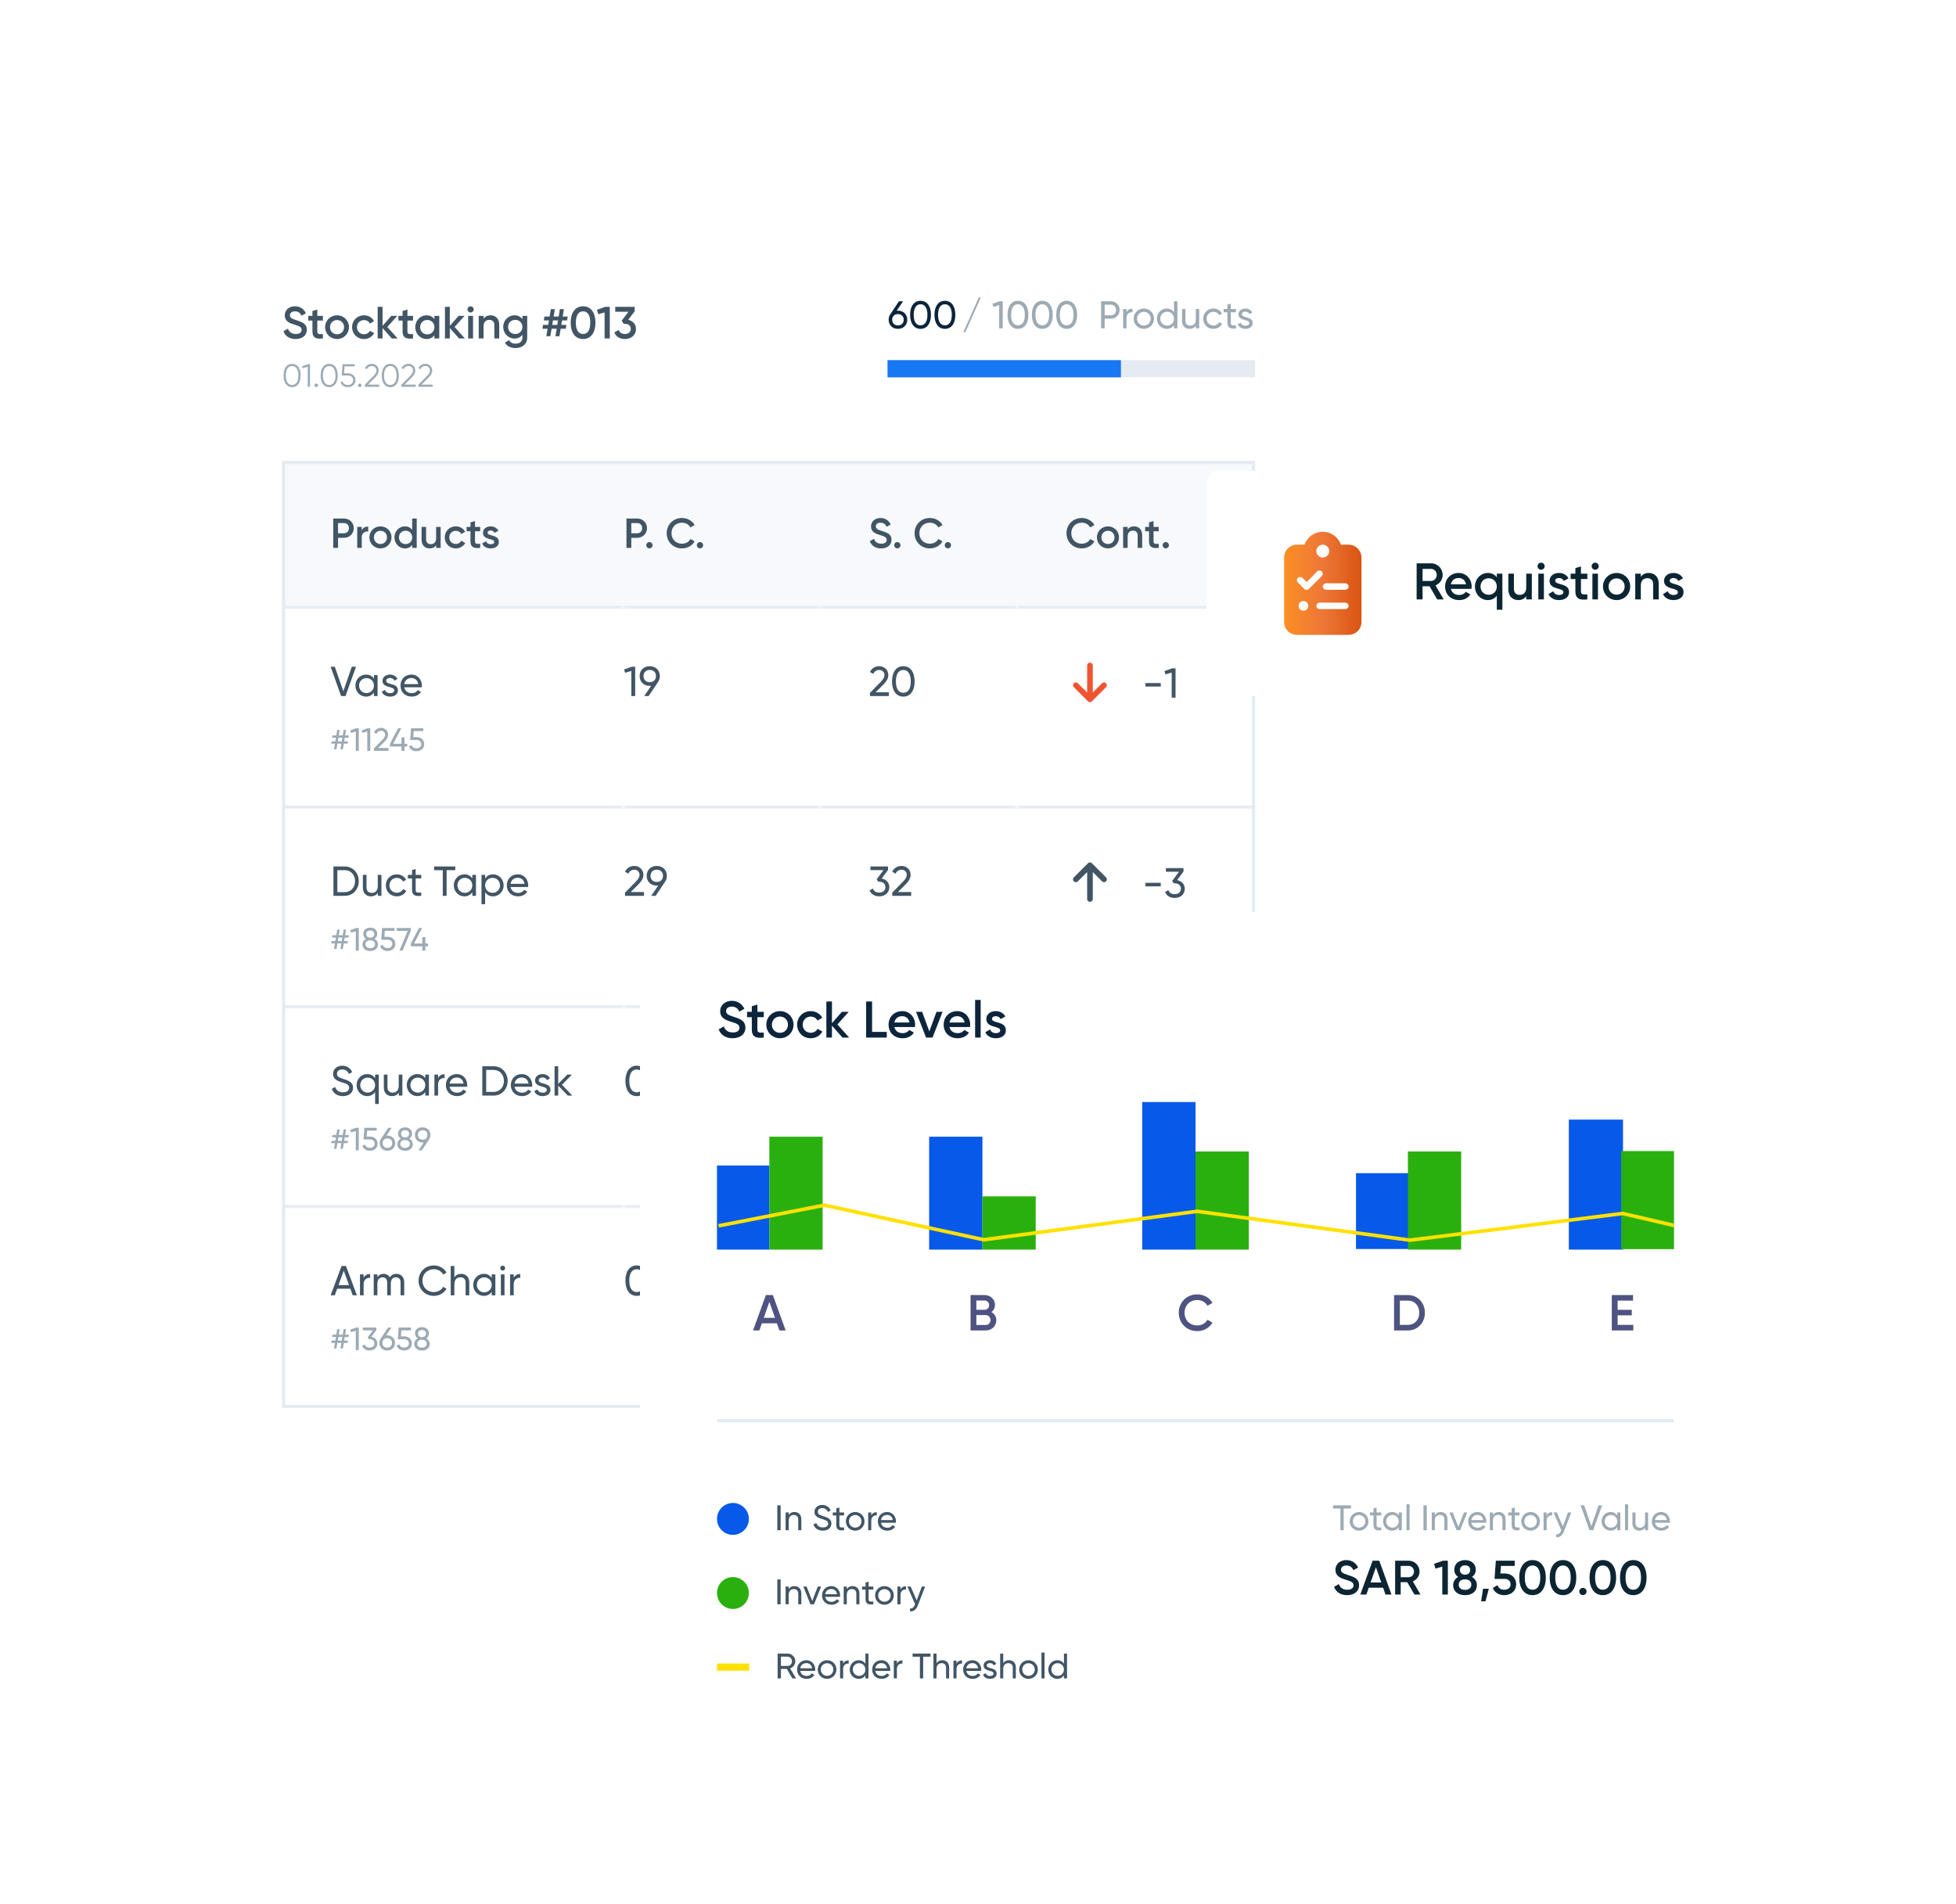 <svg width="607" height="591" viewBox="0 0 607 591" fill="none" xmlns="http://www.w3.org/2000/svg">
<g filter="url(#filter0_dd_585_27057)">
<path d="M63.5 32.049C63.5 29.84 65.291 28.049 67.5 28.049H409.5C411.709 28.049 413.5 29.84 413.5 32.049V417.049C413.5 419.258 411.709 421.049 409.5 421.049H67.5C65.291 421.049 63.5 419.258 63.5 417.049V32.049Z" fill="white" shape-rendering="crispEdges"/>
<path d="M91.742 65.231C89.81 65.231 88.48 64.279 87.962 62.823L89.348 62.011C89.698 63.005 90.454 63.663 91.784 63.663C93.058 63.663 93.604 63.089 93.604 62.375C93.604 61.507 92.834 61.213 91.378 60.765C89.852 60.303 88.368 59.743 88.368 57.895C88.368 56.089 89.866 55.067 91.518 55.067C93.128 55.067 94.318 55.921 94.934 57.223L93.576 58.007C93.226 57.223 92.61 56.635 91.518 56.635C90.58 56.635 89.978 57.111 89.978 57.853C89.978 58.609 90.524 58.931 91.952 59.379C93.576 59.897 95.214 60.401 95.214 62.347C95.214 64.139 93.786 65.231 91.742 65.231ZM100.204 59.505H98.468V62.865C98.468 63.761 99.056 63.747 100.204 63.691V65.049C97.88 65.329 96.956 64.685 96.956 62.865V59.505H95.668V58.049H96.956V56.537L98.468 56.089V58.049H100.204V59.505ZM104.592 65.231C102.548 65.231 100.896 63.621 100.896 61.549C100.896 59.463 102.548 57.867 104.592 57.867C106.65 57.867 108.288 59.463 108.288 61.549C108.288 63.621 106.65 65.231 104.592 65.231ZM104.592 63.761C105.824 63.761 106.776 62.823 106.776 61.549C106.776 60.275 105.824 59.337 104.592 59.337C103.36 59.337 102.408 60.275 102.408 61.549C102.408 62.823 103.36 63.761 104.592 63.761ZM112.959 65.231C110.845 65.231 109.263 63.621 109.263 61.549C109.263 59.463 110.845 57.867 112.959 57.867C114.331 57.867 115.521 58.581 116.081 59.673L114.779 60.429C114.471 59.771 113.785 59.351 112.945 59.351C111.713 59.351 110.775 60.289 110.775 61.549C110.775 62.809 111.713 63.747 112.945 63.747C113.785 63.747 114.471 63.313 114.807 62.669L116.109 63.411C115.521 64.517 114.331 65.231 112.959 65.231ZM123.39 65.049H121.584L118.714 61.815V65.049H117.202V55.249H118.714V61.143L121.43 58.049H123.278L120.198 61.479L123.39 65.049ZM128.177 59.505H126.441V62.865C126.441 63.761 127.029 63.747 128.177 63.691V65.049C125.853 65.329 124.929 64.685 124.929 62.865V59.505H123.641V58.049H124.929V56.537L126.441 56.089V58.049H128.177V59.505ZM134.805 58.049H136.317V65.049H134.805V64.041C134.273 64.783 133.447 65.231 132.355 65.231C130.451 65.231 128.869 63.621 128.869 61.549C128.869 59.463 130.451 57.867 132.355 57.867C133.447 57.867 134.273 58.315 134.805 59.043V58.049ZM132.593 63.789C133.853 63.789 134.805 62.851 134.805 61.549C134.805 60.247 133.853 59.309 132.593 59.309C131.333 59.309 130.381 60.247 130.381 61.549C130.381 62.851 131.333 63.789 132.593 63.789ZM144.267 65.049H142.461L139.591 61.815V65.049H138.079V55.249H139.591V61.143L142.307 58.049H144.155L141.075 61.479L144.267 65.049ZM146.04 56.999C145.508 56.999 145.074 56.551 145.074 56.033C145.074 55.501 145.508 55.067 146.04 55.067C146.572 55.067 147.006 55.501 147.006 56.033C147.006 56.551 146.572 56.999 146.04 56.999ZM145.284 65.049V58.049H146.796V65.049H145.284ZM152.234 57.867C153.802 57.867 154.922 58.931 154.922 60.751V65.049H153.41V60.905C153.41 59.841 152.794 59.281 151.842 59.281C150.848 59.281 150.064 59.869 150.064 61.297V65.049H148.552V58.049H150.064V58.945C150.526 58.217 151.282 57.867 152.234 57.867ZM162.122 58.049H163.606V64.727C163.606 66.981 161.842 68.031 160.008 68.031C158.468 68.031 157.278 67.457 156.69 66.337L157.992 65.581C158.3 66.183 158.818 66.659 160.036 66.659C161.338 66.659 162.122 65.945 162.122 64.727V63.873C161.59 64.629 160.764 65.091 159.686 65.091C157.712 65.091 156.158 63.481 156.158 61.479C156.158 59.477 157.712 57.867 159.686 57.867C160.764 57.867 161.59 58.329 162.122 59.085V58.049ZM159.896 63.677C161.17 63.677 162.122 62.739 162.122 61.479C162.122 60.219 161.17 59.281 159.896 59.281C158.622 59.281 157.67 60.219 157.67 61.479C157.67 62.739 158.622 63.677 159.896 63.677ZM175.98 59.449H174.412L174.188 60.849H175.756L175.574 62.039H173.992L173.6 64.349H172.354L172.746 62.039H171.178L170.786 64.349H169.54L169.932 62.039H168.336L168.532 60.849H170.128L170.352 59.449H168.756L168.952 58.259H170.562L170.94 55.949H172.186L171.808 58.259H173.376L173.754 55.949H175L174.622 58.259H176.176L175.98 59.449ZM172.942 60.849L173.166 59.449H171.598L171.374 60.849H172.942ZM180.941 65.231C178.477 65.231 177.091 63.173 177.091 60.149C177.091 57.125 178.477 55.067 180.941 55.067C183.405 55.067 184.791 57.125 184.791 60.149C184.791 63.173 183.405 65.231 180.941 65.231ZM180.941 63.663C182.397 63.663 183.181 62.403 183.181 60.149C183.181 57.895 182.397 56.635 180.941 56.635C179.499 56.635 178.701 57.895 178.701 60.149C178.701 62.403 179.499 63.663 180.941 63.663ZM187.834 55.249H189.234V65.049H187.624V56.971L185.65 57.531L185.258 56.159L187.834 55.249ZM194.961 59.253C196.305 59.575 197.355 60.555 197.355 62.081C197.355 64.139 195.731 65.231 193.925 65.231C192.483 65.231 191.181 64.573 190.635 63.201L192.007 62.403C192.287 63.229 192.945 63.663 193.925 63.663C195.031 63.663 195.745 63.061 195.745 62.081C195.745 61.101 195.031 60.513 193.925 60.513H193.561L192.917 59.547L195.031 56.761H190.929V55.249H196.949V56.621L194.961 59.253Z" fill="#415565"/>
<path d="M90.65 80.169C88.94 80.169 88 78.709 88 76.549C88 74.389 88.94 72.929 90.65 72.929C92.36 72.929 93.3 74.389 93.3 76.549C93.3 78.709 92.36 80.169 90.65 80.169ZM90.65 79.489C91.88 79.489 92.6 78.419 92.6 76.549C92.6 74.679 91.88 73.609 90.65 73.609C89.42 73.609 88.7 74.679 88.7 76.549C88.7 78.419 89.42 79.489 90.65 79.489ZM95.603 73.049H96.204V80.049H95.504V73.819L93.933 74.289L93.754 73.689L95.603 73.049ZM98.152 80.149C97.842 80.149 97.602 79.909 97.602 79.599C97.602 79.289 97.842 79.049 98.152 79.049C98.462 79.049 98.702 79.289 98.702 79.599C98.702 79.909 98.462 80.149 98.152 80.149ZM102.154 80.169C100.444 80.169 99.504 78.709 99.504 76.549C99.504 74.389 100.444 72.929 102.154 72.929C103.864 72.929 104.804 74.389 104.804 76.549C104.804 78.709 103.864 80.169 102.154 80.169ZM102.154 79.489C103.384 79.489 104.104 78.419 104.104 76.549C104.104 74.679 103.384 73.609 102.154 73.609C100.924 73.609 100.204 74.679 100.204 76.549C100.204 78.419 100.924 79.489 102.154 79.489ZM107.953 75.869C109.183 75.869 110.303 76.629 110.303 78.019C110.303 79.409 109.183 80.169 107.953 80.169C106.943 80.169 106.013 79.669 105.703 78.679L106.293 78.339C106.493 79.109 107.153 79.489 107.953 79.489C108.863 79.489 109.603 78.989 109.603 78.019C109.603 77.049 108.863 76.549 107.953 76.549H106.053L106.303 73.049H110.053V73.709H106.923L106.773 75.869H107.953ZM111.658 80.149C111.348 80.149 111.108 79.909 111.108 79.599C111.108 79.289 111.348 79.049 111.658 79.049C111.968 79.049 112.208 79.289 112.208 79.599C112.208 79.909 111.968 80.149 111.658 80.149ZM113.213 80.049V79.419L115.733 76.879C116.323 76.289 116.813 75.679 116.813 75.029C116.813 74.079 116.123 73.609 115.403 73.609C114.723 73.609 114.173 73.909 113.833 74.599L113.243 74.249C113.693 73.359 114.513 72.929 115.403 72.929C116.443 72.929 117.513 73.659 117.513 75.029C117.513 75.919 116.923 76.669 116.213 77.379L114.213 79.369H117.663V80.049H113.213ZM121.119 80.169C119.409 80.169 118.469 78.709 118.469 76.549C118.469 74.389 119.409 72.929 121.119 72.929C122.829 72.929 123.769 74.389 123.769 76.549C123.769 78.709 122.829 80.169 121.119 80.169ZM121.119 79.489C122.349 79.489 123.069 78.419 123.069 76.549C123.069 74.679 122.349 73.609 121.119 73.609C119.889 73.609 119.169 74.679 119.169 76.549C119.169 78.419 119.889 79.489 121.119 79.489ZM124.57 80.049V79.419L127.09 76.879C127.68 76.289 128.17 75.679 128.17 75.029C128.17 74.079 127.48 73.609 126.76 73.609C126.08 73.609 125.53 73.909 125.19 74.599L124.6 74.249C125.05 73.359 125.87 72.929 126.76 72.929C127.8 72.929 128.87 73.659 128.87 75.029C128.87 75.919 128.28 76.669 127.57 77.379L125.57 79.369H129.02V80.049H124.57ZM129.824 80.049V79.419L132.344 76.879C132.934 76.289 133.424 75.679 133.424 75.029C133.424 74.079 132.734 73.609 132.014 73.609C131.334 73.609 130.784 73.909 130.444 74.599L129.854 74.249C130.304 73.359 131.124 72.929 132.014 72.929C133.054 72.929 134.124 73.659 134.124 75.029C134.124 75.919 133.534 76.669 132.824 77.379L130.824 79.369H134.274V80.049H129.824Z" fill="#9DAAB4"/>
<path d="M278.661 56.42C280.341 56.42 281.553 57.572 281.553 59.24C281.553 60.908 280.341 62.072 278.661 62.072C276.969 62.072 275.769 60.908 275.769 59.24C275.769 58.592 275.949 58.016 276.273 57.56L278.973 53.516H280.245L278.265 56.444C278.397 56.432 278.529 56.42 278.661 56.42ZM278.661 61.004C279.705 61.004 280.449 60.308 280.449 59.24C280.449 58.184 279.705 57.488 278.661 57.488C277.605 57.488 276.873 58.172 276.873 59.24C276.873 60.308 277.605 61.004 278.661 61.004ZM285.67 62.072C283.594 62.072 282.43 60.308 282.43 57.716C282.43 55.124 283.594 53.36 285.67 53.36C287.758 53.36 288.91 55.124 288.91 57.716C288.91 60.308 287.758 62.072 285.67 62.072ZM285.67 60.98C287.026 60.98 287.806 59.804 287.806 57.716C287.806 55.628 287.026 54.44 285.67 54.44C284.314 54.44 283.546 55.628 283.546 57.716C283.546 59.804 284.314 60.98 285.67 60.98ZM293.229 62.072C291.153 62.072 289.989 60.308 289.989 57.716C289.989 55.124 291.153 53.36 293.229 53.36C295.317 53.36 296.469 55.124 296.469 57.716C296.469 60.308 295.317 62.072 293.229 62.072ZM293.229 60.98C294.585 60.98 295.365 59.804 295.365 57.716C295.365 55.628 294.585 54.44 293.229 54.44C291.873 54.44 291.105 55.628 291.105 57.716C291.105 59.804 291.873 60.98 293.229 60.98Z" fill="#0C253C"/>
<path d="M299.58 63.116H298.956L303.756 52.316H304.38L299.58 63.116ZM310.216 53.516H311.176V61.916H310.072V54.716L308.284 55.244L308.008 54.284L310.216 53.516ZM315.897 62.072C313.821 62.072 312.657 60.308 312.657 57.716C312.657 55.124 313.821 53.36 315.897 53.36C317.985 53.36 319.137 55.124 319.137 57.716C319.137 60.308 317.985 62.072 315.897 62.072ZM315.897 60.98C317.253 60.98 318.033 59.804 318.033 57.716C318.033 55.628 317.253 54.44 315.897 54.44C314.541 54.44 313.773 55.628 313.773 57.716C313.773 59.804 314.541 60.98 315.897 60.98ZM323.456 62.072C321.38 62.072 320.216 60.308 320.216 57.716C320.216 55.124 321.38 53.36 323.456 53.36C325.544 53.36 326.696 55.124 326.696 57.716C326.696 60.308 325.544 62.072 323.456 62.072ZM323.456 60.98C324.812 60.98 325.592 59.804 325.592 57.716C325.592 55.628 324.812 54.44 323.456 54.44C322.1 54.44 321.332 55.628 321.332 57.716C321.332 59.804 322.1 60.98 323.456 60.98ZM331.014 62.072C328.938 62.072 327.774 60.308 327.774 57.716C327.774 55.124 328.938 53.36 331.014 53.36C333.102 53.36 334.254 55.124 334.254 57.716C334.254 60.308 333.102 62.072 331.014 62.072ZM331.014 60.98C332.37 60.98 333.15 59.804 333.15 57.716C333.15 55.628 332.37 54.44 331.014 54.44C329.658 54.44 328.89 55.628 328.89 57.716C328.89 59.804 329.658 60.98 331.014 60.98ZM344.741 53.516C346.289 53.516 347.453 54.68 347.453 56.216C347.453 57.74 346.289 58.916 344.741 58.916H342.809V61.916H341.693V53.516H344.741ZM344.741 57.872C345.665 57.872 346.349 57.164 346.349 56.216C346.349 55.256 345.665 54.56 344.741 54.56H342.809V57.872H344.741ZM349.578 56.924C349.962 56.084 350.694 55.808 351.45 55.808V56.9C350.55 56.864 349.578 57.32 349.578 58.736V61.916H348.534V55.916H349.578V56.924ZM354.964 62.072C353.212 62.072 351.808 60.692 351.808 58.916C351.808 57.14 353.212 55.76 354.964 55.76C356.716 55.76 358.132 57.14 358.132 58.916C358.132 60.692 356.716 62.072 354.964 62.072ZM354.964 61.052C356.164 61.052 357.088 60.128 357.088 58.916C357.088 57.704 356.164 56.78 354.964 56.78C353.776 56.78 352.852 57.704 352.852 58.916C352.852 60.128 353.776 61.052 354.964 61.052ZM364.33 53.516H365.374V61.916H364.33V60.884C363.85 61.616 363.082 62.072 362.062 62.072C360.394 62.072 359.026 60.692 359.026 58.916C359.026 57.14 360.394 55.76 362.062 55.76C363.082 55.76 363.85 56.216 364.33 56.948V53.516ZM362.194 61.064C363.406 61.064 364.33 60.14 364.33 58.916C364.33 57.692 363.406 56.768 362.194 56.768C360.994 56.768 360.07 57.692 360.07 58.916C360.07 60.14 360.994 61.064 362.194 61.064ZM371.096 55.916H372.14V61.916H371.096V61.052C370.652 61.76 369.992 62.072 369.152 62.072C367.748 62.072 366.824 61.136 366.824 59.6V55.916H367.868V59.54C367.868 60.524 368.432 61.076 369.356 61.076C370.316 61.076 371.096 60.512 371.096 59.096V55.916ZM376.55 62.072C374.738 62.072 373.394 60.692 373.394 58.916C373.394 57.14 374.738 55.76 376.55 55.76C377.738 55.76 378.746 56.384 379.202 57.332L378.326 57.836C378.026 57.2 377.354 56.78 376.55 56.78C375.35 56.78 374.438 57.704 374.438 58.916C374.438 60.116 375.35 61.04 376.55 61.04C377.366 61.04 378.026 60.62 378.362 59.996L379.25 60.512C378.746 61.448 377.726 62.072 376.55 62.072ZM383.544 56.924H381.948V60.176C381.948 61.088 382.476 61.028 383.544 60.98V61.916C381.744 62.156 380.904 61.676 380.904 60.176V56.924H379.716V55.916H380.904V54.548L381.948 54.236V55.916H383.544V56.924ZM385.387 57.536C385.387 58.82 388.747 58.064 388.747 60.272C388.747 61.388 387.787 62.072 386.503 62.072C385.303 62.072 384.463 61.496 384.115 60.668L385.015 60.152C385.207 60.728 385.759 61.088 386.503 61.088C387.139 61.088 387.691 60.86 387.691 60.272C387.691 58.988 384.331 59.72 384.331 57.548C384.331 56.492 385.243 55.76 386.455 55.76C387.439 55.76 388.231 56.228 388.615 57.008L387.739 57.5C387.511 56.96 386.983 56.732 386.455 56.732C385.915 56.732 385.387 56.996 385.387 57.536Z" fill="#9DAAB4"/>
<path d="M389.5 77.116V71.783L275.433 71.783V77.116L389.5 77.116Z" fill="#E6EBF2"/>
<path d="M347.857 77.116V71.783H275.434V77.116H347.857Z" fill="#1877F2"/>
<g clip-path="url(#clip0_585_27057)">
<mask id="path-10-inside-1_585_27057" fill="white">
<path d="M87.5 103.049H193.5V149.049H87.5V103.049Z"/>
</mask>
<path d="M87.5 103.049H193.5V149.049H87.5V103.049Z" fill="#F7F9FC"/>
<path d="M193.5 149.049V148.049H87.5V149.049V150.049H193.5V149.049Z" fill="#E4EBF2" mask="url(#path-10-inside-1_585_27057)"/>
<path d="M106.764 120.949C108.48 120.949 109.78 122.249 109.78 123.939C109.78 125.616 108.48 126.929 106.764 126.929H104.905V130.049H103.41V120.949H106.764ZM106.764 125.525C107.648 125.525 108.285 124.849 108.285 123.939C108.285 123.016 107.648 122.353 106.764 122.353H104.905V125.525H106.764ZM112.264 124.641C112.654 123.757 113.447 123.432 114.266 123.432V124.953C113.343 124.888 112.264 125.317 112.264 126.773V130.049H110.86V123.549H112.264V124.641ZM118.067 130.218C116.169 130.218 114.635 128.723 114.635 126.799C114.635 124.862 116.169 123.38 118.067 123.38C119.978 123.38 121.499 124.862 121.499 126.799C121.499 128.723 119.978 130.218 118.067 130.218ZM118.067 128.853C119.211 128.853 120.095 127.982 120.095 126.799C120.095 125.616 119.211 124.745 118.067 124.745C116.923 124.745 116.039 125.616 116.039 126.799C116.039 127.982 116.923 128.853 118.067 128.853ZM127.916 120.949H129.32V130.049H127.916V129.113C127.422 129.802 126.655 130.218 125.641 130.218C123.873 130.218 122.404 128.723 122.404 126.799C122.404 124.862 123.873 123.38 125.641 123.38C126.655 123.38 127.422 123.796 127.916 124.472V120.949ZM125.862 128.879C127.032 128.879 127.916 128.008 127.916 126.799C127.916 125.59 127.032 124.719 125.862 124.719C124.692 124.719 123.808 125.59 123.808 126.799C123.808 128.008 124.692 128.879 125.862 128.879ZM135.338 123.549H136.742V130.049H135.338V129.217C134.909 129.893 134.207 130.218 133.323 130.218C131.867 130.218 130.827 129.23 130.827 127.54V123.549H132.231V127.397C132.231 128.385 132.803 128.905 133.687 128.905C134.61 128.905 135.338 128.359 135.338 127.033V123.549ZM141.451 130.218C139.488 130.218 138.019 128.723 138.019 126.799C138.019 124.862 139.488 123.38 141.451 123.38C142.725 123.38 143.83 124.043 144.35 125.057L143.141 125.759C142.855 125.148 142.218 124.758 141.438 124.758C140.294 124.758 139.423 125.629 139.423 126.799C139.423 127.969 140.294 128.84 141.438 128.84C142.218 128.84 142.855 128.437 143.167 127.839L144.376 128.528C143.83 129.555 142.725 130.218 141.451 130.218ZM149.018 124.901H147.406V128.021C147.406 128.853 147.952 128.84 149.018 128.788V130.049C146.86 130.309 146.002 129.711 146.002 128.021V124.901H144.806V123.549H146.002V122.145L147.406 121.729V123.549H149.018V124.901ZM151.311 125.343C151.311 126.526 154.808 125.811 154.808 128.216C154.808 129.516 153.677 130.218 152.273 130.218C150.973 130.218 150.037 129.633 149.621 128.697L150.83 127.995C151.038 128.58 151.558 128.931 152.273 128.931C152.897 128.931 153.378 128.723 153.378 128.203C153.378 127.046 149.881 127.696 149.881 125.369C149.881 124.147 150.934 123.38 152.26 123.38C153.326 123.38 154.21 123.874 154.665 124.732L153.482 125.395C153.248 124.888 152.793 124.654 152.26 124.654C151.753 124.654 151.311 124.875 151.311 125.343Z" fill="#415565"/>
<mask id="path-13-inside-2_585_27057" fill="white">
<path d="M87.5 149.049H193.5V211.049H87.5V149.049Z"/>
</mask>
<path d="M87.5 149.049H193.5V211.049H87.5V149.049Z" fill="white"/>
<path d="M193.5 211.049V210.049H87.5V211.049V212.049H193.5V211.049Z" fill="#E4EBF2" mask="url(#path-13-inside-2_585_27057)"/>
<path d="M105.854 176.049L102.604 166.949H103.904L106.543 174.541L109.169 166.949H110.482L107.219 176.049H105.854ZM116.04 169.549H117.171V176.049H116.04V174.931C115.52 175.724 114.688 176.218 113.583 176.218C111.776 176.218 110.294 174.723 110.294 172.799C110.294 170.875 111.776 169.38 113.583 169.38C114.688 169.38 115.52 169.874 116.04 170.667V169.549ZM113.726 175.126C115.039 175.126 116.04 174.125 116.04 172.799C116.04 171.473 115.039 170.472 113.726 170.472C112.426 170.472 111.425 171.473 111.425 172.799C111.425 174.125 112.426 175.126 113.726 175.126ZM119.847 171.304C119.847 172.695 123.487 171.876 123.487 174.268C123.487 175.477 122.447 176.218 121.056 176.218C119.756 176.218 118.846 175.594 118.469 174.697L119.444 174.138C119.652 174.762 120.25 175.152 121.056 175.152C121.745 175.152 122.343 174.905 122.343 174.268C122.343 172.877 118.703 173.67 118.703 171.317C118.703 170.173 119.691 169.38 121.004 169.38C122.07 169.38 122.928 169.887 123.344 170.732L122.395 171.265C122.148 170.68 121.576 170.433 121.004 170.433C120.419 170.433 119.847 170.719 119.847 171.304ZM125.441 173.319C125.662 174.489 126.585 175.152 127.794 175.152C128.691 175.152 129.341 174.736 129.666 174.203L130.628 174.749C130.056 175.633 129.068 176.218 127.768 176.218C125.675 176.218 124.284 174.749 124.284 172.799C124.284 170.875 125.662 169.38 127.69 169.38C129.653 169.38 130.927 170.992 130.927 172.812C130.927 172.981 130.914 173.15 130.888 173.319H125.441ZM127.69 170.446C126.468 170.446 125.623 171.2 125.441 172.331H129.783C129.588 171.044 128.665 170.446 127.69 170.446Z" fill="#415565"/>
<path d="M108.15 188.999H106.99L106.81 190.099H107.98L107.86 190.819H106.69L106.4 192.549H105.64L105.93 190.819H104.71L104.42 192.549H103.65L103.94 190.819H102.78L102.9 190.099H104.06L104.24 188.999H103.07L103.19 188.269H104.36L104.65 186.549H105.42L105.13 188.269H106.35L106.64 186.549H107.4L107.11 188.269H108.27L108.15 188.999ZM106.05 190.099L106.23 188.999H105.01L104.83 190.099H106.05ZM110.535 186.049H111.335V193.049H110.415V187.049L108.925 187.489L108.695 186.689L110.535 186.049ZM114.099 186.049H114.899V193.049H113.979V187.049L112.489 187.489L112.259 186.689L114.099 186.049ZM116.044 193.049V192.289L118.514 189.769C119.064 189.219 119.504 188.659 119.504 188.069C119.504 187.249 118.914 186.819 118.264 186.819C117.624 186.819 117.124 187.129 116.824 187.759L116.044 187.299C116.494 186.369 117.344 185.919 118.254 185.919C119.344 185.919 120.434 186.679 120.434 188.059C120.434 188.929 119.874 189.679 119.184 190.369L117.394 192.149H120.564V193.049H116.044ZM126.371 190.849V191.719H125.521V193.049H124.591V191.719H121.021V190.849L123.531 186.049H124.531L122.021 190.849H124.591V188.869H125.521V190.849H126.371ZM129.282 188.779C130.532 188.779 131.642 189.549 131.642 190.979C131.642 192.399 130.502 193.179 129.242 193.179C128.212 193.179 127.272 192.679 126.932 191.679L127.722 191.229C127.912 191.919 128.482 192.269 129.242 192.269C130.092 192.269 130.722 191.809 130.722 190.979C130.722 190.139 130.092 189.679 129.262 189.679H127.282L127.542 186.049H131.372V186.919H128.382L128.262 188.779H129.282Z" fill="#9DAAB4"/>
<mask id="path-17-inside-3_585_27057" fill="white">
<path d="M87.5 211.049H193.5V273.049H87.5V211.049Z"/>
</mask>
<path d="M87.5 211.049H193.5V273.049H87.5V211.049Z" fill="white"/>
<path d="M193.5 273.049V272.049H87.5V273.049V274.049H193.5V273.049Z" fill="#E4EBF2" mask="url(#path-17-inside-3_585_27057)"/>
<path d="M107.024 228.949C109.533 228.949 111.34 230.977 111.34 233.499C111.34 236.021 109.533 238.049 107.024 238.049H103.475V228.949H107.024ZM107.024 236.905C108.896 236.905 110.183 235.423 110.183 233.499C110.183 231.575 108.896 230.093 107.024 230.093H104.684V236.905H107.024ZM117.238 231.549H118.369V238.049H117.238V237.113C116.757 237.88 116.042 238.218 115.132 238.218C113.611 238.218 112.61 237.204 112.61 235.54V231.549H113.741V235.475C113.741 236.541 114.352 237.139 115.353 237.139C116.393 237.139 117.238 236.528 117.238 234.994V231.549ZM123.145 238.218C121.182 238.218 119.726 236.723 119.726 234.799C119.726 232.875 121.182 231.38 123.145 231.38C124.432 231.38 125.524 232.056 126.018 233.083L125.069 233.629C124.744 232.94 124.016 232.485 123.145 232.485C121.845 232.485 120.857 233.486 120.857 234.799C120.857 236.099 121.845 237.1 123.145 237.1C124.029 237.1 124.744 236.645 125.108 235.969L126.07 236.528C125.524 237.542 124.419 238.218 123.145 238.218ZM130.723 232.641H128.994V236.164C128.994 237.152 129.566 237.087 130.723 237.035V238.049C128.773 238.309 127.863 237.789 127.863 236.164V232.641H126.576V231.549H127.863V230.067L128.994 229.729V231.549H130.723V232.641ZM141.291 228.949V230.093H138.6V238.049H137.404V230.093H134.726V228.949H141.291ZM146.572 231.549H147.703V238.049H146.572V236.931C146.052 237.724 145.22 238.218 144.115 238.218C142.308 238.218 140.826 236.723 140.826 234.799C140.826 232.875 142.308 231.38 144.115 231.38C145.22 231.38 146.052 231.874 146.572 232.667V231.549ZM144.258 237.126C145.571 237.126 146.572 236.125 146.572 234.799C146.572 233.473 145.571 232.472 144.258 232.472C142.958 232.472 141.957 233.473 141.957 234.799C141.957 236.125 142.958 237.126 144.258 237.126ZM153.005 231.38C154.812 231.38 156.294 232.875 156.294 234.799C156.294 236.723 154.812 238.218 153.005 238.218C151.9 238.218 151.068 237.724 150.548 236.931V240.649H149.417V231.549H150.548V232.667C151.068 231.874 151.9 231.38 153.005 231.38ZM152.862 237.126C154.162 237.126 155.163 236.125 155.163 234.799C155.163 233.473 154.162 232.472 152.862 232.472C151.549 232.472 150.548 233.473 150.548 234.799C150.548 236.125 151.549 237.126 152.862 237.126ZM158.436 235.319C158.657 236.489 159.58 237.152 160.789 237.152C161.686 237.152 162.336 236.736 162.661 236.203L163.623 236.749C163.051 237.633 162.063 238.218 160.763 238.218C158.67 238.218 157.279 236.749 157.279 234.799C157.279 232.875 158.657 231.38 160.685 231.38C162.648 231.38 163.922 232.992 163.922 234.812C163.922 234.981 163.909 235.15 163.883 235.319H158.436ZM160.685 232.446C159.463 232.446 158.618 233.2 158.436 234.331H162.778C162.583 233.044 161.66 232.446 160.685 232.446Z" fill="#415565"/>
<path d="M108.15 250.999H106.99L106.81 252.099H107.98L107.86 252.819H106.69L106.4 254.549H105.64L105.93 252.819H104.71L104.42 254.549H103.65L103.94 252.819H102.78L102.9 252.099H104.06L104.24 250.999H103.07L103.19 250.269H104.36L104.65 248.549H105.42L105.13 250.269H106.35L106.64 248.549H107.4L107.11 250.269H108.27L108.15 250.999ZM106.05 252.099L106.23 250.999H105.01L104.83 252.099H106.05ZM110.535 248.049H111.335V255.049H110.415V249.049L108.925 249.489L108.695 248.689L110.535 248.049ZM116.199 251.429C116.869 251.769 117.289 252.369 117.289 253.129C117.289 254.439 116.259 255.179 114.889 255.179C113.529 255.179 112.499 254.439 112.499 253.129C112.499 252.369 112.919 251.769 113.589 251.429C113.079 251.109 112.729 250.589 112.729 249.899C112.729 248.559 113.789 247.919 114.889 247.919C115.999 247.919 117.059 248.559 117.059 249.899C117.059 250.589 116.709 251.109 116.199 251.429ZM114.889 248.809C114.239 248.809 113.649 249.139 113.649 249.919C113.649 250.659 114.239 251.039 114.889 251.039C115.549 251.039 116.129 250.659 116.129 249.919C116.129 249.139 115.549 248.809 114.889 248.809ZM114.889 254.289C115.749 254.289 116.369 253.879 116.369 253.069C116.369 252.269 115.749 251.859 114.889 251.859C114.039 251.859 113.419 252.269 113.419 253.069C113.419 253.879 114.039 254.289 114.889 254.289ZM120.317 250.779C121.567 250.779 122.677 251.549 122.677 252.979C122.677 254.399 121.537 255.179 120.277 255.179C119.247 255.179 118.307 254.679 117.967 253.679L118.757 253.229C118.947 253.919 119.517 254.269 120.277 254.269C121.127 254.269 121.757 253.809 121.757 252.979C121.757 252.139 121.127 251.679 120.297 251.679H118.317L118.577 248.049H122.407V248.919H119.417L119.297 250.779H120.317ZM123.129 248.049H127.499V248.879L124.949 255.049H123.979L126.509 248.929H123.129V248.049ZM132.846 252.849V253.719H131.996V255.049H131.066V253.719H127.496V252.849L130.006 248.049H131.006L128.496 252.849H131.066V250.869H131.996V252.849H132.846Z" fill="#9DAAB4"/>
<mask id="path-21-inside-4_585_27057" fill="white">
<path d="M87.5 273.049H193.5V335.049H87.5V273.049Z"/>
</mask>
<path d="M87.5 273.049H193.5V335.049H87.5V273.049Z" fill="white"/>
<path d="M193.5 335.049V334.049H87.5V335.049V336.049H193.5V335.049Z" fill="#E4EBF2" mask="url(#path-21-inside-4_585_27057)"/>
<path d="M106.413 300.218C104.684 300.218 103.449 299.347 102.968 297.982L104.008 297.384C104.333 298.385 105.113 299.035 106.439 299.035C107.726 299.035 108.363 298.45 108.363 297.631C108.363 296.695 107.557 296.383 106.218 295.967C104.762 295.499 103.358 295.044 103.358 293.354C103.358 291.716 104.697 290.78 106.218 290.78C107.713 290.78 108.792 291.625 109.299 292.769L108.285 293.354C107.96 292.574 107.323 291.95 106.218 291.95C105.243 291.95 104.567 292.47 104.567 293.302C104.567 294.147 105.204 294.459 106.478 294.862C108.064 295.382 109.559 295.85 109.559 297.605C109.559 299.204 108.272 300.218 106.413 300.218ZM116.408 293.549H117.539V302.649H116.408V298.931C115.888 299.724 115.056 300.218 113.951 300.218C112.144 300.218 110.662 298.723 110.662 296.799C110.662 294.875 112.144 293.38 113.951 293.38C115.056 293.38 115.888 293.874 116.408 294.667V293.549ZM114.094 299.126C115.407 299.126 116.408 298.125 116.408 296.799C116.408 295.473 115.407 294.472 114.094 294.472C112.794 294.472 111.793 295.473 111.793 296.799C111.793 298.125 112.794 299.126 114.094 299.126ZM123.738 293.549H124.869V300.049H123.738V299.113C123.257 299.88 122.542 300.218 121.632 300.218C120.111 300.218 119.11 299.204 119.11 297.54V293.549H120.241V297.475C120.241 298.541 120.852 299.139 121.853 299.139C122.893 299.139 123.738 298.528 123.738 296.994V293.549ZM131.972 293.549H133.103V300.049H131.972V298.931C131.452 299.724 130.62 300.218 129.515 300.218C127.708 300.218 126.226 298.723 126.226 296.799C126.226 294.875 127.708 293.38 129.515 293.38C130.62 293.38 131.452 293.874 131.972 294.667V293.549ZM129.658 299.126C130.971 299.126 131.972 298.125 131.972 296.799C131.972 295.473 130.971 294.472 129.658 294.472C128.358 294.472 127.357 295.473 127.357 296.799C127.357 298.125 128.358 299.126 129.658 299.126ZM135.948 294.641C136.364 293.731 137.157 293.432 137.976 293.432V294.615C137.001 294.576 135.948 295.07 135.948 296.604V300.049H134.817V293.549H135.948V294.641ZM139.52 297.319C139.741 298.489 140.664 299.152 141.873 299.152C142.77 299.152 143.42 298.736 143.745 298.203L144.707 298.749C144.135 299.633 143.147 300.218 141.847 300.218C139.754 300.218 138.363 298.749 138.363 296.799C138.363 294.875 139.741 293.38 141.769 293.38C143.732 293.38 145.006 294.992 145.006 296.812C145.006 296.981 144.993 297.15 144.967 297.319H139.52ZM141.769 294.446C140.547 294.446 139.702 295.2 139.52 296.331H143.862C143.667 295.044 142.744 294.446 141.769 294.446ZM153.222 290.949C155.731 290.949 157.538 292.977 157.538 295.499C157.538 298.021 155.731 300.049 153.222 300.049H149.673V290.949H153.222ZM153.222 298.905C155.094 298.905 156.381 297.423 156.381 295.499C156.381 293.575 155.094 292.093 153.222 292.093H150.882V298.905H153.222ZM159.68 297.319C159.901 298.489 160.824 299.152 162.033 299.152C162.93 299.152 163.58 298.736 163.905 298.203L164.867 298.749C164.295 299.633 163.307 300.218 162.007 300.218C159.914 300.218 158.523 298.749 158.523 296.799C158.523 294.875 159.901 293.38 161.929 293.38C163.892 293.38 165.166 294.992 165.166 296.812C165.166 296.981 165.153 297.15 165.127 297.319H159.68ZM161.929 294.446C160.707 294.446 159.862 295.2 159.68 296.331H164.022C163.827 295.044 162.904 294.446 161.929 294.446ZM167.187 295.304C167.187 296.695 170.827 295.876 170.827 298.268C170.827 299.477 169.787 300.218 168.396 300.218C167.096 300.218 166.186 299.594 165.809 298.697L166.784 298.138C166.992 298.762 167.59 299.152 168.396 299.152C169.085 299.152 169.683 298.905 169.683 298.268C169.683 296.877 166.043 297.67 166.043 295.317C166.043 294.173 167.031 293.38 168.344 293.38C169.41 293.38 170.268 293.887 170.684 294.732L169.735 295.265C169.488 294.68 168.916 294.433 168.344 294.433C167.759 294.433 167.187 294.719 167.187 295.304ZM177.602 300.049H176.198L173.234 296.968V300.049H172.103V290.949H173.234V296.422L176.042 293.549H177.498L174.391 296.695L177.602 300.049Z" fill="#415565"/>
<path d="M108.15 312.999H106.99L106.81 314.099H107.98L107.86 314.819H106.69L106.4 316.549H105.64L105.93 314.819H104.71L104.42 316.549H103.65L103.94 314.819H102.78L102.9 314.099H104.06L104.24 312.999H103.07L103.19 312.269H104.36L104.65 310.549H105.42L105.13 312.269H106.35L106.64 310.549H107.4L107.11 312.269H108.27L108.15 312.999ZM106.05 314.099L106.23 312.999H105.01L104.83 314.099H106.05ZM110.535 310.049H111.335V317.049H110.415V311.049L108.925 311.489L108.695 310.689L110.535 310.049ZM114.819 312.779C116.069 312.779 117.179 313.549 117.179 314.979C117.179 316.399 116.039 317.179 114.779 317.179C113.749 317.179 112.809 316.679 112.469 315.679L113.259 315.229C113.449 315.919 114.019 316.269 114.779 316.269C115.629 316.269 116.259 315.809 116.259 314.979C116.259 314.139 115.629 313.679 114.799 313.679H112.819L113.079 310.049H116.909V310.919H113.919L113.799 312.779H114.819ZM120.239 312.469C121.639 312.469 122.649 313.429 122.649 314.819C122.649 316.209 121.639 317.179 120.239 317.179C118.829 317.179 117.829 316.209 117.829 314.819C117.829 314.279 117.979 313.799 118.249 313.419L120.499 310.049H121.559L119.909 312.489C120.019 312.479 120.129 312.469 120.239 312.469ZM120.239 316.289C121.109 316.289 121.729 315.709 121.729 314.819C121.729 313.939 121.109 313.359 120.239 313.359C119.359 313.359 118.749 313.929 118.749 314.819C118.749 315.709 119.359 316.289 120.239 316.289ZM127.01 313.429C127.68 313.769 128.1 314.369 128.1 315.129C128.1 316.439 127.07 317.179 125.7 317.179C124.34 317.179 123.31 316.439 123.31 315.129C123.31 314.369 123.73 313.769 124.4 313.429C123.89 313.109 123.54 312.589 123.54 311.899C123.54 310.559 124.6 309.919 125.7 309.919C126.81 309.919 127.87 310.559 127.87 311.899C127.87 312.589 127.52 313.109 127.01 313.429ZM125.7 310.809C125.05 310.809 124.46 311.139 124.46 311.919C124.46 312.659 125.05 313.039 125.7 313.039C126.36 313.039 126.94 312.659 126.94 311.919C126.94 311.139 126.36 310.809 125.7 310.809ZM125.7 316.289C126.56 316.289 127.18 315.879 127.18 315.069C127.18 314.269 126.56 313.859 125.7 313.859C124.85 313.859 124.23 314.269 124.23 315.069C124.23 315.879 124.85 316.289 125.7 316.289ZM133.577 312.269C133.577 312.819 133.427 313.289 133.147 313.679H133.157L130.897 317.049H129.847L131.507 314.599C131.397 314.609 131.287 314.619 131.167 314.619C129.757 314.619 128.757 313.659 128.757 312.269C128.757 310.879 129.757 309.919 131.167 309.919C132.577 309.919 133.577 310.879 133.577 312.269ZM129.677 312.269C129.677 313.159 130.287 313.739 131.167 313.739C132.047 313.739 132.657 313.159 132.657 312.269C132.657 311.379 132.047 310.809 131.167 310.809C130.287 310.809 129.677 311.389 129.677 312.269Z" fill="#9DAAB4"/>
<mask id="path-25-inside-5_585_27057" fill="white">
<path d="M87.5 335.049H193.5V397.049H87.5V335.049Z"/>
</mask>
<path d="M87.5 335.049H193.5V397.049H87.5V335.049Z" fill="white"/>
<path d="M193.5 397.049V396.049H87.5V397.049V398.049H193.5V397.049Z" fill="#E4EBF2" mask="url(#path-25-inside-5_585_27057)"/>
<path d="M109.468 362.049L108.727 360.008H104.632L103.891 362.049H102.604L105.997 352.949H107.362L110.755 362.049H109.468ZM105.048 358.877H108.311L106.673 354.392L105.048 358.877ZM112.843 356.641C113.259 355.731 114.052 355.432 114.871 355.432V356.615C113.896 356.576 112.843 357.07 112.843 358.604V362.049H111.712V355.549H112.843V356.641ZM122.997 355.38C124.44 355.38 125.441 356.381 125.441 358.006V362.049H124.31V358.045C124.31 357.018 123.738 356.459 122.88 356.459C121.97 356.459 121.281 357.031 121.281 358.435V362.049H120.15V358.045C120.15 357.018 119.617 356.459 118.772 356.459C117.901 356.459 117.108 357.031 117.108 358.435V362.049H115.977V355.549H117.108V356.42C117.576 355.692 118.252 355.38 119.045 355.38C119.929 355.38 120.579 355.783 120.956 356.485C121.411 355.744 122.152 355.38 122.997 355.38ZM134.653 362.218C131.871 362.218 129.895 360.112 129.895 357.499C129.895 354.873 131.871 352.78 134.653 352.78C136.33 352.78 137.812 353.651 138.579 354.99L137.526 355.601C137.006 354.6 135.901 353.95 134.653 353.95C132.521 353.95 131.091 355.497 131.091 357.499C131.091 359.488 132.521 361.035 134.653 361.035C135.901 361.035 137.006 360.385 137.526 359.397L138.579 359.995C137.825 361.334 136.343 362.218 134.653 362.218ZM143.107 355.38C144.628 355.38 145.629 356.394 145.629 358.058V362.049H144.498V358.123C144.498 357.057 143.887 356.459 142.886 356.459C141.846 356.459 141.001 357.07 141.001 358.604V362.049H139.87V352.949H141.001V356.485C141.482 355.718 142.197 355.38 143.107 355.38ZM152.59 355.549H153.721V362.049H152.59V360.931C152.07 361.724 151.238 362.218 150.133 362.218C148.326 362.218 146.844 360.723 146.844 358.799C146.844 356.875 148.326 355.38 150.133 355.38C151.238 355.38 152.07 355.874 152.59 356.667V355.549ZM150.276 361.126C151.589 361.126 152.59 360.125 152.59 358.799C152.59 357.473 151.589 356.472 150.276 356.472C148.976 356.472 147.975 357.473 147.975 358.799C147.975 360.125 148.976 361.126 150.276 361.126ZM156.006 354.366C155.577 354.366 155.239 354.028 155.239 353.612C155.239 353.196 155.577 352.845 156.006 352.845C156.422 352.845 156.76 353.196 156.76 353.612C156.76 354.028 156.422 354.366 156.006 354.366ZM155.434 362.049V355.549H156.565V362.049H155.434ZM159.422 356.641C159.838 355.731 160.631 355.432 161.45 355.432V356.615C160.475 356.576 159.422 357.07 159.422 358.604V362.049H158.291V355.549H159.422V356.641Z" fill="#415565"/>
<path d="M108.15 374.999H106.99L106.81 376.099H107.98L107.86 376.819H106.69L106.4 378.549H105.64L105.93 376.819H104.71L104.42 378.549H103.65L103.94 376.819H102.78L102.9 376.099H104.06L104.24 374.999H103.07L103.19 374.269H104.36L104.65 372.549H105.42L105.13 374.269H106.35L106.64 372.549H107.4L107.11 374.269H108.27L108.15 374.999ZM106.05 376.099L106.23 374.999H105.01L104.83 376.099H106.05ZM110.535 372.049H111.335V379.049H110.415V373.049L108.925 373.489L108.695 372.689L110.535 372.049ZM115.279 374.919C116.289 375.109 117.099 375.819 117.099 376.979C117.099 378.399 115.959 379.179 114.699 379.179C113.669 379.179 112.759 378.699 112.399 377.759L113.179 377.299C113.389 377.949 113.939 378.269 114.699 378.269C115.539 378.269 116.169 377.809 116.169 376.979C116.169 376.139 115.539 375.679 114.699 375.679H114.459L114.089 375.109L115.709 372.919H112.599V372.049H116.799V372.869L115.279 374.919ZM120.161 374.469C121.561 374.469 122.571 375.429 122.571 376.819C122.571 378.209 121.561 379.179 120.161 379.179C118.751 379.179 117.751 378.209 117.751 376.819C117.751 376.279 117.901 375.799 118.171 375.419L120.421 372.049H121.481L119.831 374.489C119.941 374.479 120.051 374.469 120.161 374.469ZM120.161 378.289C121.031 378.289 121.651 377.709 121.651 376.819C121.651 375.939 121.031 375.359 120.161 375.359C119.281 375.359 118.671 375.929 118.671 376.819C118.671 377.709 119.281 378.289 120.161 378.289ZM125.454 374.779C126.704 374.779 127.814 375.549 127.814 376.979C127.814 378.399 126.674 379.179 125.414 379.179C124.384 379.179 123.444 378.679 123.104 377.679L123.894 377.229C124.084 377.919 124.654 378.269 125.414 378.269C126.264 378.269 126.894 377.809 126.894 376.979C126.894 376.139 126.264 375.679 125.434 375.679H123.454L123.714 372.049H127.544V372.919H124.554L124.434 374.779H125.454ZM132.264 375.429C132.934 375.769 133.354 376.369 133.354 377.129C133.354 378.439 132.324 379.179 130.954 379.179C129.594 379.179 128.564 378.439 128.564 377.129C128.564 376.369 128.984 375.769 129.654 375.429C129.144 375.109 128.794 374.589 128.794 373.899C128.794 372.559 129.854 371.919 130.954 371.919C132.064 371.919 133.124 372.559 133.124 373.899C133.124 374.589 132.774 375.109 132.264 375.429ZM130.954 372.809C130.304 372.809 129.714 373.139 129.714 373.919C129.714 374.659 130.304 375.039 130.954 375.039C131.614 375.039 132.194 374.659 132.194 373.919C132.194 373.139 131.614 372.809 130.954 372.809ZM130.954 378.289C131.814 378.289 132.434 377.879 132.434 377.069C132.434 376.269 131.814 375.859 130.954 375.859C130.104 375.859 129.484 376.269 129.484 377.069C129.484 377.879 130.104 378.289 130.954 378.289Z" fill="#9DAAB4"/>
<mask id="path-29-inside-6_585_27057" fill="white">
<path d="M193.5 103.049H254.5V149.049H193.5V103.049Z"/>
</mask>
<path d="M193.5 103.049H254.5V149.049H193.5V103.049Z" fill="#F7F9FC"/>
<path d="M254.5 149.049V148.049H193.5V149.049V150.049H254.5V149.049Z" fill="#E4EBF2" mask="url(#path-29-inside-6_585_27057)"/>
<path d="M197.764 120.949C199.48 120.949 200.78 122.249 200.78 123.939C200.78 125.616 199.48 126.929 197.764 126.929H195.905V130.049H194.41V120.949H197.764ZM197.764 125.525C198.648 125.525 199.285 124.849 199.285 123.939C199.285 123.016 198.648 122.353 197.764 122.353H195.905V125.525H197.764ZM201.537 130.205C200.991 130.205 200.562 129.763 200.562 129.23C200.562 128.684 200.991 128.255 201.537 128.255C202.07 128.255 202.512 128.684 202.512 129.23C202.512 129.763 202.07 130.205 201.537 130.205ZM211.65 130.218C208.881 130.218 206.892 128.138 206.892 125.499C206.892 122.86 208.881 120.78 211.65 120.78C213.314 120.78 214.796 121.625 215.563 122.951L214.263 123.705C213.782 122.808 212.794 122.236 211.65 122.236C209.687 122.236 208.387 123.627 208.387 125.499C208.387 127.371 209.687 128.762 211.65 128.762C212.794 128.762 213.795 128.19 214.263 127.293L215.563 128.034C214.809 129.36 213.327 130.218 211.65 130.218ZM217.228 130.205C216.682 130.205 216.253 129.763 216.253 129.23C216.253 128.684 216.682 128.255 217.228 128.255C217.761 128.255 218.203 128.684 218.203 129.23C218.203 129.763 217.761 130.205 217.228 130.205Z" fill="#415565"/>
<mask id="path-32-inside-7_585_27057" fill="white">
<path d="M193.5 149.049H254.5V211.049H193.5V149.049Z"/>
</mask>
<path d="M193.5 149.049H254.5V211.049H193.5V149.049Z" fill="white"/>
<path d="M254.5 211.049V210.049H193.5V211.049V212.049H254.5V211.049Z" fill="#E4EBF2" mask="url(#path-32-inside-7_585_27057)"/>
<path d="M196.074 166.949H197.114V176.049H195.918V168.249L193.981 168.821L193.682 167.781L196.074 166.949ZM204.764 169.835C204.764 170.55 204.569 171.161 204.205 171.668H204.218L201.28 176.049H199.915L202.073 172.864C201.93 172.877 201.787 172.89 201.631 172.89C199.798 172.89 198.498 171.642 198.498 169.835C198.498 168.028 199.798 166.78 201.631 166.78C203.464 166.78 204.764 168.028 204.764 169.835ZM199.694 169.835C199.694 170.992 200.487 171.746 201.631 171.746C202.775 171.746 203.568 170.992 203.568 169.835C203.568 168.678 202.775 167.937 201.631 167.937C200.487 167.937 199.694 168.691 199.694 169.835Z" fill="#415565"/>
<mask id="path-35-inside-8_585_27057" fill="white">
<path d="M193.5 211.049H254.5V273.049H193.5V211.049Z"/>
</mask>
<path d="M193.5 211.049H254.5V273.049H193.5V211.049Z" fill="white"/>
<path d="M254.5 273.049V272.049H193.5V273.049V274.049H254.5V273.049Z" fill="#E4EBF2" mask="url(#path-35-inside-8_585_27057)"/>
<path d="M193.968 238.049V237.061L197.179 233.785C197.894 233.07 198.466 232.342 198.466 231.575C198.466 230.509 197.699 229.95 196.854 229.95C196.022 229.95 195.372 230.353 194.982 231.172L193.968 230.574C194.553 229.365 195.658 228.78 196.841 228.78C198.258 228.78 199.675 229.768 199.675 231.562C199.675 232.693 198.947 233.668 198.05 234.565L195.723 236.879H199.844V238.049H193.968ZM206.947 231.835C206.947 232.55 206.752 233.161 206.388 233.668H206.401L203.463 238.049H202.098L204.256 234.864C204.113 234.877 203.97 234.89 203.814 234.89C201.981 234.89 200.681 233.642 200.681 231.835C200.681 230.028 201.981 228.78 203.814 228.78C205.647 228.78 206.947 230.028 206.947 231.835ZM201.877 231.835C201.877 232.992 202.67 233.746 203.814 233.746C204.958 233.746 205.751 232.992 205.751 231.835C205.751 230.678 204.958 229.937 203.814 229.937C202.67 229.937 201.877 230.691 201.877 231.835Z" fill="#415565"/>
<mask id="path-38-inside-9_585_27057" fill="white">
<path d="M193.5 273.049H254.5V335.049H193.5V273.049Z"/>
</mask>
<path d="M193.5 273.049H254.5V335.049H193.5V273.049Z" fill="white"/>
<path d="M254.5 335.049V334.049H193.5V335.049V336.049H254.5V335.049Z" fill="#E4EBF2" mask="url(#path-38-inside-9_585_27057)"/>
<path d="M197.595 300.218C195.346 300.218 194.085 298.307 194.085 295.499C194.085 292.691 195.346 290.78 197.595 290.78C199.857 290.78 201.105 292.691 201.105 295.499C201.105 298.307 199.857 300.218 197.595 300.218ZM197.595 299.035C199.064 299.035 199.909 297.761 199.909 295.499C199.909 293.237 199.064 291.95 197.595 291.95C196.126 291.95 195.294 293.237 195.294 295.499C195.294 297.761 196.126 299.035 197.595 299.035Z" fill="#415565"/>
<mask id="path-41-inside-10_585_27057" fill="white">
<path d="M193.5 335.049H254.5V397.049H193.5V335.049Z"/>
</mask>
<path d="M193.5 335.049H254.5V397.049H193.5V335.049Z" fill="white"/>
<path d="M254.5 397.049V396.049H193.5V397.049V398.049H254.5V397.049Z" fill="#E4EBF2" mask="url(#path-41-inside-10_585_27057)"/>
<path d="M197.595 362.218C195.346 362.218 194.085 360.307 194.085 357.499C194.085 354.691 195.346 352.78 197.595 352.78C199.857 352.78 201.105 354.691 201.105 357.499C201.105 360.307 199.857 362.218 197.595 362.218ZM197.595 361.035C199.064 361.035 199.909 359.761 199.909 357.499C199.909 355.237 199.064 353.95 197.595 353.95C196.126 353.95 195.294 355.237 195.294 357.499C195.294 359.761 196.126 361.035 197.595 361.035Z" fill="#415565"/>
<mask id="path-44-inside-11_585_27057" fill="white">
<path d="M254.5 103.049H315.5V149.049H254.5V103.049Z"/>
</mask>
<path d="M254.5 103.049H315.5V149.049H254.5V103.049Z" fill="#F7F9FC"/>
<path d="M315.5 149.049V148.049H254.5V149.049V150.049H315.5V149.049Z" fill="#E4EBF2" mask="url(#path-44-inside-11_585_27057)"/>
<path d="M273.439 130.218C271.645 130.218 270.41 129.334 269.929 127.982L271.216 127.228C271.541 128.151 272.243 128.762 273.478 128.762C274.661 128.762 275.168 128.229 275.168 127.566C275.168 126.76 274.453 126.487 273.101 126.071C271.684 125.642 270.306 125.122 270.306 123.406C270.306 121.729 271.697 120.78 273.231 120.78C274.726 120.78 275.831 121.573 276.403 122.782L275.142 123.51C274.817 122.782 274.245 122.236 273.231 122.236C272.36 122.236 271.801 122.678 271.801 123.367C271.801 124.069 272.308 124.368 273.634 124.784C275.142 125.265 276.663 125.733 276.663 127.54C276.663 129.204 275.337 130.218 273.439 130.218ZM278.464 130.205C277.918 130.205 277.489 129.763 277.489 129.23C277.489 128.684 277.918 128.255 278.464 128.255C278.997 128.255 279.439 128.684 279.439 129.23C279.439 129.763 278.997 130.205 278.464 130.205ZM288.576 130.218C285.807 130.218 283.818 128.138 283.818 125.499C283.818 122.86 285.807 120.78 288.576 120.78C290.24 120.78 291.722 121.625 292.489 122.951L291.189 123.705C290.708 122.808 289.72 122.236 288.576 122.236C286.613 122.236 285.313 123.627 285.313 125.499C285.313 127.371 286.613 128.762 288.576 128.762C289.72 128.762 290.721 128.19 291.189 127.293L292.489 128.034C291.735 129.36 290.253 130.218 288.576 130.218ZM294.155 130.205C293.609 130.205 293.18 129.763 293.18 129.23C293.18 128.684 293.609 128.255 294.155 128.255C294.688 128.255 295.13 128.684 295.13 129.23C295.13 129.763 294.688 130.205 294.155 130.205Z" fill="#415565"/>
<mask id="path-47-inside-12_585_27057" fill="white">
<path d="M254.5 149.049H315.5V211.049H254.5V149.049Z"/>
</mask>
<path d="M254.5 149.049H315.5V211.049H254.5V149.049Z" fill="white"/>
<path d="M315.5 211.049V210.049H254.5V211.049V212.049H315.5V211.049Z" fill="#E4EBF2" mask="url(#path-47-inside-12_585_27057)"/>
<path d="M269.968 176.049V175.061L273.179 171.785C273.894 171.07 274.466 170.342 274.466 169.575C274.466 168.509 273.699 167.95 272.854 167.95C272.022 167.95 271.372 168.353 270.982 169.172L269.968 168.574C270.553 167.365 271.658 166.78 272.841 166.78C274.258 166.78 275.675 167.768 275.675 169.562C275.675 170.693 274.947 171.668 274.05 172.565L271.723 174.879H275.844V176.049H269.968ZM280.324 176.218C278.075 176.218 276.814 174.307 276.814 171.499C276.814 168.691 278.075 166.78 280.324 166.78C282.586 166.78 283.834 168.691 283.834 171.499C283.834 174.307 282.586 176.218 280.324 176.218ZM280.324 175.035C281.793 175.035 282.638 173.761 282.638 171.499C282.638 169.237 281.793 167.95 280.324 167.95C278.855 167.95 278.023 169.237 278.023 171.499C278.023 173.761 278.855 175.035 280.324 175.035Z" fill="#415565"/>
<mask id="path-50-inside-13_585_27057" fill="white">
<path d="M254.5 211.049H315.5V273.049H254.5V211.049Z"/>
</mask>
<path d="M254.5 211.049H315.5V273.049H254.5V211.049Z" fill="white"/>
<path d="M315.5 273.049V272.049H254.5V273.049V274.049H315.5V273.049Z" fill="#E4EBF2" mask="url(#path-50-inside-13_585_27057)"/>
<path d="M273.608 232.68C274.921 232.927 275.974 233.85 275.974 235.358C275.974 237.204 274.492 238.218 272.854 238.218C271.515 238.218 270.332 237.594 269.864 236.372L270.878 235.774C271.151 236.619 271.866 237.035 272.854 237.035C273.946 237.035 274.765 236.437 274.765 235.358C274.765 234.266 273.946 233.668 272.854 233.668H272.542L272.061 232.927L274.167 230.08H270.124V228.949H275.584V230.015L273.608 232.68ZM276.887 238.049V237.061L280.098 233.785C280.813 233.07 281.385 232.342 281.385 231.575C281.385 230.509 280.618 229.95 279.773 229.95C278.941 229.95 278.291 230.353 277.901 231.172L276.887 230.574C277.472 229.365 278.577 228.78 279.76 228.78C281.177 228.78 282.594 229.768 282.594 231.562C282.594 232.693 281.866 233.668 280.969 234.565L278.642 236.879H282.763V238.049H276.887Z" fill="#415565"/>
<mask id="path-53-inside-14_585_27057" fill="white">
<path d="M254.5 273.049H315.5V335.049H254.5V273.049Z"/>
</mask>
<path d="M254.5 273.049H315.5V335.049H254.5V273.049Z" fill="white"/>
<path d="M315.5 335.049V334.049H254.5V335.049V336.049H315.5V335.049Z" fill="#E4EBF2" mask="url(#path-53-inside-14_585_27057)"/>
<path d="M272.074 290.949H273.114V300.049H271.918V292.249L269.981 292.821L269.682 291.781L272.074 290.949ZM278.229 300.218C275.98 300.218 274.719 298.307 274.719 295.499C274.719 292.691 275.98 290.78 278.229 290.78C280.491 290.78 281.739 292.691 281.739 295.499C281.739 298.307 280.491 300.218 278.229 300.218ZM278.229 299.035C279.698 299.035 280.543 297.761 280.543 295.499C280.543 293.237 279.698 291.95 278.229 291.95C276.76 291.95 275.928 293.237 275.928 295.499C275.928 297.761 276.76 299.035 278.229 299.035Z" fill="#415565"/>
<mask id="path-56-inside-15_585_27057" fill="white">
<path d="M254.5 335.049H315.5V397.049H254.5V335.049Z"/>
</mask>
<path d="M254.5 335.049H315.5V397.049H254.5V335.049Z" fill="white"/>
<path d="M315.5 397.049V396.049H254.5V397.049V398.049H315.5V397.049Z" fill="#E4EBF2" mask="url(#path-56-inside-15_585_27057)"/>
<path d="M272.074 352.949H273.114V362.049H271.918V354.249L269.981 354.821L269.682 353.781L272.074 352.949ZM281.401 359.189V360.32H280.296V362.049H279.087V360.32H274.446V359.189L277.709 352.949H279.009L275.746 359.189H279.087V356.615H280.296V359.189H281.401Z" fill="#415565"/>
<mask id="path-59-inside-16_585_27057" fill="white">
<path d="M315.5 103.049H389.5V149.049H315.5V103.049Z"/>
</mask>
<path d="M315.5 103.049H389.5V149.049H315.5V103.049Z" fill="#F7F9FC"/>
<path d="M389.5 149.049V148.049H315.5V149.049V150.049H389.5V149.049Z" fill="#E4EBF2" mask="url(#path-59-inside-16_585_27057)"/>
<path d="M335.713 130.218C332.944 130.218 330.955 128.138 330.955 125.499C330.955 122.86 332.944 120.78 335.713 120.78C337.377 120.78 338.859 121.625 339.626 122.951L338.326 123.705C337.845 122.808 336.857 122.236 335.713 122.236C333.75 122.236 332.45 123.627 332.45 125.499C332.45 127.371 333.75 128.762 335.713 128.762C336.857 128.762 337.858 128.19 338.326 127.293L339.626 128.034C338.872 129.36 337.39 130.218 335.713 130.218ZM343.832 130.218C341.934 130.218 340.4 128.723 340.4 126.799C340.4 124.862 341.934 123.38 343.832 123.38C345.743 123.38 347.264 124.862 347.264 126.799C347.264 128.723 345.743 130.218 343.832 130.218ZM343.832 128.853C344.976 128.853 345.86 127.982 345.86 126.799C345.86 125.616 344.976 124.745 343.832 124.745C342.688 124.745 341.804 125.616 341.804 126.799C341.804 127.982 342.688 128.853 343.832 128.853ZM351.953 123.38C353.409 123.38 354.449 124.368 354.449 126.058V130.049H353.045V126.201C353.045 125.213 352.473 124.693 351.589 124.693C350.666 124.693 349.938 125.239 349.938 126.565V130.049H348.534V123.549H349.938V124.381C350.367 123.705 351.069 123.38 351.953 123.38ZM359.588 124.901H357.976V128.021C357.976 128.853 358.522 128.84 359.588 128.788V130.049C357.43 130.309 356.572 129.711 356.572 128.021V124.901H355.376V123.549H356.572V122.145L357.976 121.729V123.549H359.588V124.901ZM361.769 130.205C361.223 130.205 360.794 129.763 360.794 129.23C360.794 128.684 361.223 128.255 361.769 128.255C362.302 128.255 362.744 128.684 362.744 129.23C362.744 129.763 362.302 130.205 361.769 130.205Z" fill="#415565"/>
<mask id="path-62-inside-17_585_27057" fill="white">
<path d="M315.5 149.049H389.5V211.049H315.5V149.049Z"/>
</mask>
<path d="M315.5 149.049H389.5V211.049H315.5V149.049Z" fill="white"/>
<path d="M389.5 211.049V210.049H315.5V211.049V212.049H389.5V211.049Z" fill="#E4EBF2" mask="url(#path-62-inside-17_585_27057)"/>
<path d="M337.621 177.678L333.246 173.303C332.891 172.975 332.891 172.401 333.246 172.073C333.574 171.717 334.148 171.717 334.477 172.073L337.375 174.944V166.549C337.375 166.084 337.758 165.674 338.25 165.674C338.715 165.674 339.125 166.084 339.125 166.549V174.944L341.996 172.073C342.324 171.717 342.898 171.717 343.227 172.073C343.582 172.401 343.582 172.975 343.227 173.303L338.852 177.678C338.523 178.034 337.949 178.034 337.621 177.678Z" fill="#EF5533"/>
<path d="M355.475 173.104V172.012H360.22V173.104H355.475ZM363.764 167.449H364.804V176.549H363.608V168.749L361.671 169.321L361.372 168.281L363.764 167.449Z" fill="#415565"/>
<mask id="path-66-inside-18_585_27057" fill="white">
<path d="M315.5 211.049H389.5V273.049H315.5V211.049Z"/>
</mask>
<path d="M315.5 211.049H389.5V273.049H315.5V211.049Z" fill="white"/>
<path d="M389.5 273.049V272.049H315.5V273.049V274.049H389.5V273.049Z" fill="#E4EBF2" mask="url(#path-66-inside-18_585_27057)"/>
<path d="M338.852 227.948L343.227 232.323C343.582 232.651 343.582 233.225 343.227 233.553C342.898 233.909 342.324 233.909 341.996 233.553L339.125 230.682V239.049C339.125 239.542 338.715 239.924 338.25 239.924C337.758 239.924 337.375 239.542 337.375 239.049V230.682L334.477 233.553C334.148 233.909 333.574 233.909 333.246 233.553C332.891 233.225 332.891 232.651 333.246 232.323L337.621 227.948C337.949 227.592 338.523 227.592 338.852 227.948Z" fill="#415565"/>
<path d="M355.475 235.104V234.012H360.22V235.104H355.475ZM365.298 233.18C366.611 233.427 367.664 234.35 367.664 235.858C367.664 237.704 366.182 238.718 364.544 238.718C363.205 238.718 362.022 238.094 361.554 236.872L362.568 236.274C362.841 237.119 363.556 237.535 364.544 237.535C365.636 237.535 366.455 236.937 366.455 235.858C366.455 234.766 365.636 234.168 364.544 234.168H364.232L363.751 233.427L365.857 230.58H361.814V229.449H367.274V230.515L365.298 233.18Z" fill="#415565"/>
<mask id="path-70-inside-19_585_27057" fill="white">
<path d="M315.5 273.049H389.5V335.049H315.5V273.049Z"/>
</mask>
<path d="M315.5 273.049H389.5V335.049H315.5V273.049Z" fill="white"/>
<path d="M389.5 335.049V334.049H315.5V335.049V336.049H389.5V335.049Z" fill="#E4EBF2" mask="url(#path-70-inside-19_585_27057)"/>
<path d="M338.852 289.948L343.227 294.323C343.582 294.651 343.582 295.225 343.227 295.553C342.898 295.909 342.324 295.909 341.996 295.553L339.125 292.682V301.049C339.125 301.542 338.715 301.924 338.25 301.924C337.758 301.924 337.375 301.542 337.375 301.049V292.682L334.477 295.553C334.148 295.909 333.574 295.909 333.246 295.553C332.891 295.225 332.891 294.651 333.246 294.323L337.621 289.948C337.949 289.592 338.523 289.592 338.852 289.948Z" fill="#415565"/>
<path d="M355.475 297.104V296.012H360.22V297.104H355.475ZM363.764 291.449H364.804V300.549H363.608V292.749L361.671 293.321L361.372 292.281L363.764 291.449ZM369.919 300.718C367.67 300.718 366.409 298.807 366.409 295.999C366.409 293.191 367.67 291.28 369.919 291.28C372.181 291.28 373.429 293.191 373.429 295.999C373.429 298.807 372.181 300.718 369.919 300.718ZM369.919 299.535C371.388 299.535 372.233 298.261 372.233 295.999C372.233 293.737 371.388 292.45 369.919 292.45C368.45 292.45 367.618 293.737 367.618 295.999C367.618 298.261 368.45 299.535 369.919 299.535Z" fill="#415565"/>
<mask id="path-74-inside-20_585_27057" fill="white">
<path d="M315.5 335.049H389.5V397.049H315.5V335.049Z"/>
</mask>
<path d="M315.5 335.049H389.5V397.049H315.5V335.049Z" fill="white"/>
<path d="M389.5 397.049V396.049H315.5V397.049V398.049H389.5V397.049Z" fill="#E4EBF2" mask="url(#path-74-inside-20_585_27057)"/>
<path d="M338.852 351.948L343.227 356.323C343.582 356.651 343.582 357.225 343.227 357.553C342.898 357.909 342.324 357.909 341.996 357.553L339.125 354.682V363.049C339.125 363.542 338.715 363.924 338.25 363.924C337.758 363.924 337.375 363.542 337.375 363.049V354.682L334.477 357.553C334.148 357.909 333.574 357.909 333.246 357.553C332.891 357.225 332.891 356.651 333.246 356.323L337.621 351.948C337.949 351.592 338.523 351.592 338.852 351.948Z" fill="#415565"/>
<path d="M355.475 359.104V358.012H360.22V359.104H355.475ZM363.764 353.449H364.804V362.549H363.608V354.749L361.671 355.321L361.372 354.281L363.764 353.449ZM373.091 359.689V360.82H371.986V362.549H370.777V360.82H366.136V359.689L369.399 353.449H370.699L367.436 359.689H370.777V357.115H371.986V359.689H373.091Z" fill="#415565"/>
</g>
<rect x="88" y="103.549" width="301" height="293" stroke="#E4EBF2"/>
</g>
<g filter="url(#filter1_ddd_585_27057)">
<path d="M374.5 95.049C374.5 92.84 376.291 91.049 378.5 91.049H539.5C541.709 91.049 543.5 92.84 543.5 95.049V157.049C543.5 159.258 541.709 161.049 539.5 161.049H378.5C376.291 161.049 374.5 159.258 374.5 157.049V95.049Z" fill="white" shape-rendering="crispEdges"/>
<path d="M410.5 110.049C413.062 110.049 415.312 111.737 416.125 114.049H418.5C420.688 114.049 422.5 115.862 422.5 118.049V138.049C422.5 140.299 420.688 142.049 418.5 142.049H402.5C400.25 142.049 398.5 140.299 398.5 138.049V118.049C398.5 115.862 400.25 114.049 402.5 114.049H404.812C405.625 111.737 407.875 110.049 410.5 110.049ZM410.5 114.049C409.375 114.049 408.5 114.987 408.5 116.049C408.5 117.174 409.375 118.049 410.5 118.049C411.562 118.049 412.5 117.174 412.5 116.049C412.5 114.987 411.562 114.049 410.5 114.049ZM410.188 122.362C409.812 121.987 409.125 121.987 408.75 122.362L405.5 125.674L404.188 124.362C403.812 123.987 403.125 123.987 402.75 124.362C402.375 124.737 402.375 125.424 402.75 125.799L404.75 127.799C405.125 128.174 405.812 128.174 406.188 127.799L410.188 123.799C410.562 123.424 410.562 122.737 410.188 122.362ZM410.5 127.049C410.5 127.612 410.938 128.049 411.5 128.049H417.5C418 128.049 418.5 127.612 418.5 127.049C418.5 126.549 418 126.049 417.5 126.049H411.5C410.938 126.049 410.5 126.549 410.5 127.049ZM409.5 132.049C408.938 132.049 408.5 132.549 408.5 133.049C408.5 133.612 408.938 134.049 409.5 134.049H417.5C418 134.049 418.5 133.612 418.5 133.049C418.5 132.549 418 132.049 417.5 132.049H409.5ZM403 133.049C403 133.924 403.625 134.549 404.5 134.549C405.312 134.549 406 133.924 406 133.049C406 132.237 405.312 131.549 404.5 131.549C403.625 131.549 403 132.237 403 133.049Z" fill="url(#paint0_linear_585_27057)"/>
<path d="M446.004 131.049L443.636 126.969H441.46V131.049H439.62V119.849H444.1C446.1 119.849 447.7 121.449 447.7 123.449C447.7 124.889 446.788 126.169 445.476 126.697L448.02 131.049H446.004ZM441.46 121.577V125.321H444.1C445.076 125.321 445.86 124.489 445.86 123.449C445.86 122.393 445.076 121.577 444.1 121.577H441.46ZM450.259 127.785C450.531 129.033 451.539 129.673 452.819 129.673C453.779 129.673 454.499 129.241 454.883 128.681L456.307 129.513C455.571 130.601 454.371 131.257 452.803 131.257C450.163 131.257 448.451 129.449 448.451 127.049C448.451 124.681 450.163 122.841 452.675 122.841C455.059 122.841 456.691 124.761 456.691 127.065C456.691 127.305 456.659 127.561 456.627 127.785H450.259ZM450.243 126.377H454.947C454.707 125.001 453.699 124.409 452.659 124.409C451.363 124.409 450.483 125.177 450.243 126.377ZM464.5 123.049H466.228V134.249H464.5V129.913C463.892 130.745 462.948 131.257 461.7 131.257C459.524 131.257 457.716 129.433 457.716 127.049C457.716 124.681 459.524 122.841 461.7 122.841C462.948 122.841 463.892 123.353 464.5 124.201V123.049ZM461.972 129.609C463.412 129.609 464.5 128.537 464.5 127.049C464.5 125.561 463.412 124.489 461.972 124.489C460.532 124.489 459.444 125.561 459.444 127.049C459.444 128.537 460.532 129.609 461.972 129.609ZM473.634 123.049H475.362V131.049H473.634V130.025C473.106 130.857 472.242 131.257 471.154 131.257C469.362 131.257 468.082 130.041 468.082 127.961V123.049H469.81V127.785C469.81 129.001 470.514 129.641 471.602 129.641C472.738 129.641 473.634 128.969 473.634 127.337V123.049ZM478.247 121.849C477.639 121.849 477.143 121.337 477.143 120.745C477.143 120.137 477.639 119.641 478.247 119.641C478.855 119.641 479.351 120.137 479.351 120.745C479.351 121.337 478.855 121.849 478.247 121.849ZM477.383 131.049V123.049H479.111V131.049H477.383ZM482.623 125.257C482.623 126.713 486.927 125.833 486.927 128.793C486.927 130.393 485.535 131.257 483.807 131.257C482.207 131.257 481.055 130.537 480.543 129.385L482.031 128.521C482.287 129.241 482.927 129.673 483.807 129.673C484.575 129.673 485.167 129.417 485.167 128.777C485.167 127.353 480.863 128.153 480.863 125.289C480.863 123.785 482.159 122.841 483.791 122.841C485.103 122.841 486.191 123.449 486.751 124.505L485.295 125.321C485.007 124.697 484.447 124.409 483.791 124.409C483.167 124.409 482.623 124.681 482.623 125.257ZM492.597 124.713H490.613V128.553C490.613 129.577 491.285 129.561 492.597 129.497V131.049C489.941 131.369 488.885 130.633 488.885 128.553V124.713H487.413V123.049H488.885V121.321L490.613 120.809V123.049H492.597V124.713ZM495.028 121.849C494.42 121.849 493.924 121.337 493.924 120.745C493.924 120.137 494.42 119.641 495.028 119.641C495.636 119.641 496.132 120.137 496.132 120.745C496.132 121.337 495.636 121.849 495.028 121.849ZM494.164 131.049V123.049H495.892V131.049H494.164ZM501.675 131.257C499.339 131.257 497.451 129.417 497.451 127.049C497.451 124.665 499.339 122.841 501.675 122.841C504.027 122.841 505.899 124.665 505.899 127.049C505.899 129.417 504.027 131.257 501.675 131.257ZM501.675 129.577C503.083 129.577 504.171 128.505 504.171 127.049C504.171 125.593 503.083 124.521 501.675 124.521C500.267 124.521 499.179 125.593 499.179 127.049C499.179 128.505 500.267 129.577 501.675 129.577ZM511.669 122.841C513.461 122.841 514.741 124.057 514.741 126.137V131.049H513.013V126.313C513.013 125.097 512.309 124.457 511.221 124.457C510.085 124.457 509.189 125.129 509.189 126.761V131.049H507.461V123.049H509.189V124.073C509.717 123.241 510.581 122.841 511.669 122.841ZM518.154 125.257C518.154 126.713 522.458 125.833 522.458 128.793C522.458 130.393 521.066 131.257 519.338 131.257C517.738 131.257 516.586 130.537 516.074 129.385L517.562 128.521C517.818 129.241 518.458 129.673 519.338 129.673C520.106 129.673 520.698 129.417 520.698 128.777C520.698 127.353 516.394 128.153 516.394 125.289C516.394 123.785 517.69 122.841 519.322 122.841C520.634 122.841 521.722 123.449 522.282 124.505L520.826 125.321C520.538 124.697 519.978 124.409 519.322 124.409C518.698 124.409 518.154 124.681 518.154 125.257Z" fill="#0C2532"/>
</g>
<g filter="url(#filter2_ddd_585_27057)">
<rect x="198.5" y="228.049" width="345" height="264.901" rx="4.483" fill="white" shape-rendering="crispEdges"/>
<path d="M227.348 267.257C225.14 267.257 223.62 266.169 223.028 264.505L224.612 263.577C225.012 264.713 225.876 265.465 227.396 265.465C228.852 265.465 229.476 264.809 229.476 263.993C229.476 263.001 228.596 262.665 226.932 262.153C225.188 261.625 223.492 260.985 223.492 258.873C223.492 256.809 225.204 255.641 227.092 255.641C228.932 255.641 230.292 256.617 230.996 258.105L229.444 259.001C229.044 258.105 228.34 257.433 227.092 257.433C226.02 257.433 225.332 257.977 225.332 258.825C225.332 259.689 225.956 260.057 227.588 260.569C229.444 261.161 231.316 261.737 231.316 263.961C231.316 266.009 229.684 267.257 227.348 267.257ZM237.019 260.713H235.035V264.553C235.035 265.577 235.707 265.561 237.019 265.497V267.049C234.363 267.369 233.307 266.633 233.307 264.553V260.713H231.835V259.049H233.307V257.321L235.035 256.809V259.049H237.019V260.713ZM242.034 267.257C239.698 267.257 237.81 265.417 237.81 263.049C237.81 260.665 239.698 258.841 242.034 258.841C244.386 258.841 246.258 260.665 246.258 263.049C246.258 265.417 244.386 267.257 242.034 267.257ZM242.034 265.577C243.442 265.577 244.53 264.505 244.53 263.049C244.53 261.593 243.442 260.521 242.034 260.521C240.626 260.521 239.538 261.593 239.538 263.049C239.538 264.505 240.626 265.577 242.034 265.577ZM251.597 267.257C249.181 267.257 247.373 265.417 247.373 263.049C247.373 260.665 249.181 258.841 251.597 258.841C253.165 258.841 254.525 259.657 255.165 260.905L253.677 261.769C253.325 261.017 252.541 260.537 251.581 260.537C250.173 260.537 249.101 261.609 249.101 263.049C249.101 264.489 250.173 265.561 251.581 265.561C252.541 265.561 253.325 265.065 253.709 264.329L255.197 265.177C254.525 266.441 253.165 267.257 251.597 267.257ZM263.517 267.049H261.454L258.174 263.353V267.049H256.446V255.849H258.174V262.585L261.278 259.049H263.39L259.87 262.969L263.517 267.049ZM270.632 265.289H275.192V267.049H268.792V255.849H270.632V265.289ZM277.556 263.785C277.828 265.033 278.836 265.673 280.116 265.673C281.076 265.673 281.796 265.241 282.18 264.681L283.604 265.513C282.868 266.601 281.668 267.257 280.1 267.257C277.46 267.257 275.748 265.449 275.748 263.049C275.748 260.681 277.46 258.841 279.972 258.841C282.356 258.841 283.988 260.761 283.988 263.065C283.988 263.305 283.956 263.561 283.924 263.785H277.556ZM277.539 262.377H282.244C282.004 261.001 280.996 260.409 279.956 260.409C278.66 260.409 277.78 261.177 277.539 262.377ZM290.62 259.049H292.508L289.388 267.049H287.388L284.268 259.049H286.156L288.396 265.129L290.62 259.049ZM294.649 263.785C294.921 265.033 295.929 265.673 297.209 265.673C298.169 265.673 298.889 265.241 299.273 264.681L300.697 265.513C299.961 266.601 298.761 267.257 297.193 267.257C294.553 267.257 292.841 265.449 292.841 263.049C292.841 260.681 294.553 258.841 297.065 258.841C299.449 258.841 301.081 260.761 301.081 263.065C301.081 263.305 301.049 263.561 301.017 263.785H294.649ZM294.633 262.377H299.337C299.097 261.001 298.089 260.409 297.049 260.409C295.753 260.409 294.873 261.177 294.633 262.377ZM302.602 267.049V255.369H304.33V267.049H302.602ZM307.841 261.257C307.841 262.713 312.145 261.833 312.145 264.793C312.145 266.393 310.753 267.257 309.025 267.257C307.425 267.257 306.273 266.537 305.761 265.385L307.249 264.521C307.505 265.241 308.145 265.673 309.025 265.673C309.793 265.673 310.385 265.417 310.385 264.777C310.385 263.353 306.081 264.153 306.081 261.289C306.081 259.785 307.377 258.841 309.009 258.841C310.321 258.841 311.409 259.449 311.969 260.505L310.513 261.321C310.225 260.697 309.665 260.409 309.009 260.409C308.385 260.409 307.841 260.681 307.841 261.257Z" fill="#0C253C"/>
<g clip-path="url(#clip1_585_27057)">
<path d="M238.751 306.75H222.214V332.863H238.751V306.75Z" fill="#0659E9"/>
<path d="M255.29 297.817H238.751V332.862H255.29V297.817Z" fill="#2AB00E"/>
<path d="M241.865 357.95L241.096 355.738H236.42L235.651 357.95H233.689L237.675 346.966H239.84L243.81 357.95H241.865ZM237.016 354.043H240.499L238.758 349.084L237.016 354.043Z" fill="#4E5381"/>
<path d="M304.876 297.818H288.338V332.863H304.876V297.818Z" fill="#0659E9"/>
<path d="M321.414 316.322H304.876V332.863H321.414V316.322Z" fill="#2AB00E"/>
<path d="M307.651 352.255C308.576 352.741 309.188 353.636 309.188 354.812C309.188 356.633 307.713 357.951 305.893 357.951H301.186V346.967H305.548C307.321 346.967 308.765 348.253 308.765 350.011C308.765 350.968 308.341 351.753 307.651 352.255ZM305.548 348.661H302.99V351.549H305.548C306.348 351.549 306.96 350.921 306.96 350.105C306.96 349.289 306.348 348.661 305.548 348.661ZM305.893 356.256C306.741 356.256 307.384 355.581 307.384 354.718C307.384 353.855 306.741 353.18 305.893 353.18H302.99V356.256H305.893Z" fill="#4E5381"/>
<path d="M371.001 287.049H354.462V332.863H371.001V287.049Z" fill="#0659E9"/>
<path d="M387.538 302.409H371.001V332.863H387.538V302.409Z" fill="#2AB00E"/>
<path d="M371.546 358.155C368.204 358.155 365.803 355.644 365.803 352.459C365.803 349.273 368.204 346.763 371.546 346.763C373.554 346.763 375.343 347.783 376.269 349.383L374.7 350.293C374.119 349.21 372.927 348.52 371.546 348.52C369.176 348.52 367.607 350.199 367.607 352.459C367.607 354.718 369.176 356.397 371.546 356.397C372.927 356.397 374.135 355.707 374.7 354.624L376.269 355.518C375.359 357.119 373.57 358.155 371.546 358.155Z" fill="#4E5381"/>
<path d="M437.613 309.134H420.801V332.672H437.613V309.134Z" fill="#0659E9"/>
<path d="M453.448 302.409H436.91V332.863H453.448V302.409Z" fill="#2AB00E"/>
<path d="M436.929 346.967C439.958 346.967 442.186 349.383 442.186 352.459C442.186 355.518 439.958 357.951 436.929 357.951H432.614V346.967H436.929ZM436.929 356.225C439.016 356.225 440.444 354.624 440.444 352.459C440.444 350.278 439.016 348.693 436.929 348.693H434.418V356.225H436.929Z" fill="#4E5381"/>
<path d="M503.665 292.513H486.853V332.863H503.665V292.513Z" fill="#0659E9"/>
<path d="M519.643 302.269H503.105V332.723H519.643V302.269Z" fill="#2AB00E"/>
<path d="M501.991 356.224H506.855V357.95H500.186V346.966H506.777V348.692H501.991V351.548H506.384V353.258H501.991V356.224Z" fill="#4E5381"/>
<path d="M223 325.479L255.866 319.071L305.297 329.806L371.5 320.979L437.564 329.93L503.553 321.645L520 325.479" stroke="#FFE100" stroke-width="1.121"/>
</g>
<path d="M222.5 385.951L519.5 385.951" stroke="#E4EBF2"/>
<circle cx="227.448" cy="416.451" r="4.948" fill="#0659E9"/>
<path d="M241.222 412.251H242.245V419.951H241.222V412.251ZM246.537 414.308C247.824 414.308 248.671 415.166 248.671 416.574V419.951H247.714V416.629C247.714 415.727 247.197 415.221 246.35 415.221C245.47 415.221 244.755 415.738 244.755 417.036V419.951H243.798V414.451H244.755V415.243C245.162 414.594 245.767 414.308 246.537 414.308ZM255.342 420.094C253.879 420.094 252.834 419.357 252.427 418.202L253.307 417.696C253.582 418.543 254.242 419.093 255.364 419.093C256.453 419.093 256.992 418.598 256.992 417.905C256.992 417.113 256.31 416.849 255.177 416.497C253.945 416.101 252.757 415.716 252.757 414.286C252.757 412.9 253.89 412.108 255.177 412.108C256.442 412.108 257.355 412.823 257.784 413.791L256.926 414.286C256.651 413.626 256.112 413.098 255.177 413.098C254.352 413.098 253.78 413.538 253.78 414.242C253.78 414.957 254.319 415.221 255.397 415.562C256.739 416.002 258.004 416.398 258.004 417.883C258.004 419.236 256.915 420.094 255.342 420.094ZM261.947 415.375H260.484V418.356C260.484 419.192 260.968 419.137 261.947 419.093V419.951C260.297 420.171 259.527 419.731 259.527 418.356V415.375H258.438V414.451H259.527V413.197L260.484 412.911V414.451H261.947V415.375ZM265.386 420.094C263.78 420.094 262.493 418.829 262.493 417.201C262.493 415.573 263.78 414.308 265.386 414.308C266.992 414.308 268.29 415.573 268.29 417.201C268.29 418.829 266.992 420.094 265.386 420.094ZM265.386 419.159C266.486 419.159 267.333 418.312 267.333 417.201C267.333 416.09 266.486 415.243 265.386 415.243C264.297 415.243 263.45 416.09 263.45 417.201C263.45 418.312 264.297 419.159 265.386 419.159ZM270.375 415.375C270.727 414.605 271.398 414.352 272.091 414.352V415.353C271.266 415.32 270.375 415.738 270.375 417.036V419.951H269.418V414.451H270.375V415.375ZM273.397 417.641C273.584 418.631 274.365 419.192 275.388 419.192C276.147 419.192 276.697 418.84 276.972 418.389L277.786 418.851C277.302 419.599 276.466 420.094 275.366 420.094C273.595 420.094 272.418 418.851 272.418 417.201C272.418 415.573 273.584 414.308 275.3 414.308C276.961 414.308 278.039 415.672 278.039 417.212C278.039 417.355 278.028 417.498 278.006 417.641H273.397ZM275.3 415.21C274.266 415.21 273.551 415.848 273.397 416.805H277.071C276.906 415.716 276.125 415.21 275.3 415.21Z" fill="#415565"/>
<circle cx="227.448" cy="439.451" r="4.948" fill="#2AB00E"/>
<path d="M241.222 435.251H242.245V442.951H241.222V435.251ZM246.537 437.308C247.824 437.308 248.671 438.166 248.671 439.574V442.951H247.714V439.629C247.714 438.727 247.197 438.221 246.35 438.221C245.47 438.221 244.755 438.738 244.755 440.036V442.951H243.798V437.451H244.755V438.243C245.162 437.594 245.767 437.308 246.537 437.308ZM253.781 437.451H254.815L252.615 442.951H251.493L249.293 437.451H250.327L252.054 441.928L253.781 437.451ZM256.081 440.641C256.268 441.631 257.049 442.192 258.072 442.192C258.831 442.192 259.381 441.84 259.656 441.389L260.47 441.851C259.986 442.599 259.15 443.094 258.05 443.094C256.279 443.094 255.102 441.851 255.102 440.201C255.102 438.573 256.268 437.308 257.984 437.308C259.645 437.308 260.723 438.672 260.723 440.212C260.723 440.355 260.712 440.498 260.69 440.641H256.081ZM257.984 438.21C256.95 438.21 256.235 438.848 256.081 439.805H259.755C259.59 438.716 258.809 438.21 257.984 438.21ZM264.562 437.308C265.849 437.308 266.696 438.166 266.696 439.574V442.951H265.739V439.629C265.739 438.727 265.222 438.221 264.375 438.221C263.495 438.221 262.78 438.738 262.78 440.036V442.951H261.823V437.451H262.78V438.243C263.187 437.594 263.792 437.308 264.562 437.308ZM271.024 438.375H269.561V441.356C269.561 442.192 270.045 442.137 271.024 442.093V442.951C269.374 443.171 268.604 442.731 268.604 441.356V438.375H267.515V437.451H268.604V436.197L269.561 435.911V437.451H271.024V438.375ZM274.463 443.094C272.857 443.094 271.57 441.829 271.57 440.201C271.57 438.573 272.857 437.308 274.463 437.308C276.069 437.308 277.367 438.573 277.367 440.201C277.367 441.829 276.069 443.094 274.463 443.094ZM274.463 442.159C275.563 442.159 276.41 441.312 276.41 440.201C276.41 439.09 275.563 438.243 274.463 438.243C273.374 438.243 272.527 439.09 272.527 440.201C272.527 441.312 273.374 442.159 274.463 442.159ZM279.452 438.375C279.804 437.605 280.475 437.352 281.168 437.352V438.353C280.343 438.32 279.452 438.738 279.452 440.036V442.951H278.495V437.451H279.452V438.375ZM286.061 437.451H287.084L284.84 443.292C284.378 444.524 283.52 445.228 282.398 445.151V444.26C283.135 444.315 283.597 443.864 283.883 443.138L283.982 442.929L281.584 437.451H282.607L284.477 441.763L286.061 437.451Z" fill="#415565"/>
<path d="M232.5 461.33H222.5V463.572H232.5V461.33Z" fill="#FFE100"/>
<path d="M245.89 465.951L244.163 463.003H242.348V465.951H241.325V458.251H244.405C245.725 458.251 246.803 459.318 246.803 460.638C246.803 461.65 246.132 462.541 245.208 462.871L247.023 465.951H245.89ZM242.348 459.208V462.079H244.405C245.164 462.079 245.78 461.43 245.78 460.638C245.78 459.846 245.164 459.208 244.405 459.208H242.348ZM248.342 463.641C248.529 464.631 249.31 465.192 250.333 465.192C251.092 465.192 251.642 464.84 251.917 464.389L252.731 464.851C252.247 465.599 251.411 466.094 250.311 466.094C248.54 466.094 247.363 464.851 247.363 463.201C247.363 461.573 248.529 460.308 250.245 460.308C251.906 460.308 252.984 461.672 252.984 463.212C252.984 463.355 252.973 463.498 252.951 463.641H248.342ZM250.245 461.21C249.211 461.21 248.496 461.848 248.342 462.805H252.016C251.851 461.716 251.07 461.21 250.245 461.21ZM256.659 466.094C255.053 466.094 253.766 464.829 253.766 463.201C253.766 461.573 255.053 460.308 256.659 460.308C258.265 460.308 259.563 461.573 259.563 463.201C259.563 464.829 258.265 466.094 256.659 466.094ZM256.659 465.159C257.759 465.159 258.606 464.312 258.606 463.201C258.606 462.09 257.759 461.243 256.659 461.243C255.57 461.243 254.723 462.09 254.723 463.201C254.723 464.312 255.57 465.159 256.659 465.159ZM261.648 461.375C262 460.605 262.671 460.352 263.364 460.352V461.353C262.539 461.32 261.648 461.738 261.648 463.036V465.951H260.691V460.451H261.648V461.375ZM268.553 458.251H269.51V465.951H268.553V465.005C268.113 465.676 267.409 466.094 266.474 466.094C264.945 466.094 263.691 464.829 263.691 463.201C263.691 461.573 264.945 460.308 266.474 460.308C267.409 460.308 268.113 460.726 268.553 461.397V458.251ZM266.595 465.17C267.706 465.17 268.553 464.323 268.553 463.201C268.553 462.079 267.706 461.232 266.595 461.232C265.495 461.232 264.648 462.079 264.648 463.201C264.648 464.323 265.495 465.17 266.595 465.17ZM271.631 463.641C271.818 464.631 272.599 465.192 273.622 465.192C274.381 465.192 274.931 464.84 275.206 464.389L276.02 464.851C275.536 465.599 274.7 466.094 273.6 466.094C271.829 466.094 270.652 464.851 270.652 463.201C270.652 461.573 271.818 460.308 273.534 460.308C275.195 460.308 276.273 461.672 276.273 463.212C276.273 463.355 276.262 463.498 276.24 463.641H271.631ZM273.534 461.21C272.5 461.21 271.785 461.848 271.631 462.805H275.305C275.14 461.716 274.359 461.21 273.534 461.21ZM278.33 461.375C278.682 460.605 279.353 460.352 280.046 460.352V461.353C279.221 461.32 278.33 461.738 278.33 463.036V465.951H277.373V460.451H278.33V461.375ZM288.76 458.251V459.219H286.483V465.951H285.471V459.219H283.205V458.251H288.76ZM292.412 460.308C293.699 460.308 294.546 461.166 294.546 462.574V465.951H293.589V462.629C293.589 461.727 293.072 461.221 292.225 461.221C291.345 461.221 290.63 461.738 290.63 463.036V465.951H289.673V458.251H290.63V461.243C291.037 460.594 291.642 460.308 292.412 460.308ZM296.839 461.375C297.191 460.605 297.862 460.352 298.555 460.352V461.353C297.73 461.32 296.839 461.738 296.839 463.036V465.951H295.882V460.451H296.839V461.375ZM299.862 463.641C300.049 464.631 300.83 465.192 301.853 465.192C302.612 465.192 303.162 464.84 303.437 464.389L304.251 464.851C303.767 465.599 302.931 466.094 301.831 466.094C300.06 466.094 298.883 464.851 298.883 463.201C298.883 461.573 300.049 460.308 301.765 460.308C303.426 460.308 304.504 461.672 304.504 463.212C304.504 463.355 304.493 463.498 304.471 463.641H299.862ZM301.765 461.21C300.731 461.21 300.016 461.848 299.862 462.805H303.536C303.371 461.716 302.59 461.21 301.765 461.21ZM306.214 461.936C306.214 463.113 309.294 462.42 309.294 464.444C309.294 465.467 308.414 466.094 307.237 466.094C306.137 466.094 305.367 465.566 305.048 464.807L305.873 464.334C306.049 464.862 306.555 465.192 307.237 465.192C307.82 465.192 308.326 464.983 308.326 464.444C308.326 463.267 305.246 463.938 305.246 461.947C305.246 460.979 306.082 460.308 307.193 460.308C308.095 460.308 308.821 460.737 309.173 461.452L308.37 461.903C308.161 461.408 307.677 461.199 307.193 461.199C306.698 461.199 306.214 461.441 306.214 461.936ZM313.112 460.308C314.399 460.308 315.246 461.166 315.246 462.574V465.951H314.289V462.629C314.289 461.727 313.772 461.221 312.925 461.221C312.045 461.221 311.33 461.738 311.33 463.036V465.951H310.373V458.251H311.33V461.243C311.737 460.594 312.342 460.308 313.112 460.308ZM319.167 466.094C317.561 466.094 316.274 464.829 316.274 463.201C316.274 461.573 317.561 460.308 319.167 460.308C320.773 460.308 322.071 461.573 322.071 463.201C322.071 464.829 320.773 466.094 319.167 466.094ZM319.167 465.159C320.267 465.159 321.114 464.312 321.114 463.201C321.114 462.09 320.267 461.243 319.167 461.243C318.078 461.243 317.231 462.09 317.231 463.201C317.231 464.312 318.078 465.159 319.167 465.159ZM323.2 465.951V457.921H324.157V465.951H323.2ZM330.171 458.251H331.128V465.951H330.171V465.005C329.731 465.676 329.027 466.094 328.092 466.094C326.563 466.094 325.309 464.829 325.309 463.201C325.309 461.573 326.563 460.308 328.092 460.308C329.027 460.308 329.731 460.726 330.171 461.397V458.251ZM328.213 465.17C329.324 465.17 330.171 464.323 330.171 463.201C330.171 462.079 329.324 461.232 328.213 461.232C327.113 461.232 326.266 462.079 326.266 463.201C326.266 464.323 327.113 465.17 328.213 465.17Z" fill="#415565"/>
<path d="M419.253 412.251V413.219H416.976V419.951H415.964V413.219H413.698V412.251H419.253ZM421.752 420.094C420.146 420.094 418.859 418.829 418.859 417.201C418.859 415.573 420.146 414.308 421.752 414.308C423.358 414.308 424.656 415.573 424.656 417.201C424.656 418.829 423.358 420.094 421.752 420.094ZM421.752 419.159C422.852 419.159 423.699 418.312 423.699 417.201C423.699 416.09 422.852 415.243 421.752 415.243C420.663 415.243 419.816 416.09 419.816 417.201C419.816 418.312 420.663 419.159 421.752 419.159ZM428.658 415.375H427.195V418.356C427.195 419.192 427.679 419.137 428.658 419.093V419.951C427.008 420.171 426.238 419.731 426.238 418.356V415.375H425.149V414.451H426.238V413.197L427.195 412.911V414.451H428.658V415.375ZM434.066 414.451H435.023V419.951H434.066V419.005C433.626 419.676 432.922 420.094 431.987 420.094C430.458 420.094 429.204 418.829 429.204 417.201C429.204 415.573 430.458 414.308 431.987 414.308C432.922 414.308 433.626 414.726 434.066 415.397V414.451ZM432.108 419.17C433.219 419.17 434.066 418.323 434.066 417.201C434.066 416.079 433.219 415.232 432.108 415.232C431.008 415.232 430.161 416.079 430.161 417.201C430.161 418.323 431.008 419.17 432.108 419.17ZM436.473 419.951V411.921H437.43V419.951H436.473ZM441.739 412.251H442.762V419.951H441.739V412.251ZM447.054 414.308C448.341 414.308 449.188 415.166 449.188 416.574V419.951H448.231V416.629C448.231 415.727 447.714 415.221 446.867 415.221C445.987 415.221 445.272 415.738 445.272 417.036V419.951H444.315V414.451H445.272V415.243C445.679 414.594 446.284 414.308 447.054 414.308ZM454.299 414.451H455.333L453.133 419.951H452.011L449.811 414.451H450.845L452.572 418.928L454.299 414.451ZM456.598 417.641C456.785 418.631 457.566 419.192 458.589 419.192C459.348 419.192 459.898 418.84 460.173 418.389L460.987 418.851C460.503 419.599 459.667 420.094 458.567 420.094C456.796 420.094 455.619 418.851 455.619 417.201C455.619 415.573 456.785 414.308 458.501 414.308C460.162 414.308 461.24 415.672 461.24 417.212C461.24 417.355 461.229 417.498 461.207 417.641H456.598ZM458.501 415.21C457.467 415.21 456.752 415.848 456.598 416.805H460.272C460.107 415.716 459.326 415.21 458.501 415.21ZM465.079 414.308C466.366 414.308 467.213 415.166 467.213 416.574V419.951H466.256V416.629C466.256 415.727 465.739 415.221 464.892 415.221C464.012 415.221 463.297 415.738 463.297 417.036V419.951H462.34V414.451H463.297V415.243C463.704 414.594 464.309 414.308 465.079 414.308ZM471.541 415.375H470.078V418.356C470.078 419.192 470.562 419.137 471.541 419.093V419.951C469.891 420.171 469.121 419.731 469.121 418.356V415.375H468.032V414.451H469.121V413.197L470.078 412.911V414.451H471.541V415.375ZM474.98 420.094C473.374 420.094 472.087 418.829 472.087 417.201C472.087 415.573 473.374 414.308 474.98 414.308C476.586 414.308 477.884 415.573 477.884 417.201C477.884 418.829 476.586 420.094 474.98 420.094ZM474.98 419.159C476.08 419.159 476.927 418.312 476.927 417.201C476.927 416.09 476.08 415.243 474.98 415.243C473.891 415.243 473.044 416.09 473.044 417.201C473.044 418.312 473.891 419.159 474.98 419.159ZM479.969 415.375C480.321 414.605 480.992 414.352 481.685 414.352V415.353C480.86 415.32 479.969 415.738 479.969 417.036V419.951H479.012V414.451H479.969V415.375ZM486.579 414.451H487.602L485.358 420.292C484.896 421.524 484.038 422.228 482.916 422.151V421.26C483.653 421.315 484.115 420.864 484.401 420.138L484.5 419.929L482.102 414.451H483.125L484.995 418.763L486.579 414.451ZM493.263 419.951L490.513 412.251H491.613L493.846 418.675L496.068 412.251H497.179L494.418 419.951H493.263ZM501.882 414.451H502.839V419.951H501.882V419.005C501.442 419.676 500.738 420.094 499.803 420.094C498.274 420.094 497.02 418.829 497.02 417.201C497.02 415.573 498.274 414.308 499.803 414.308C500.738 414.308 501.442 414.726 501.882 415.397V414.451ZM499.924 419.17C501.035 419.17 501.882 418.323 501.882 417.201C501.882 416.079 501.035 415.232 499.924 415.232C498.824 415.232 497.977 416.079 497.977 417.201C497.977 418.323 498.824 419.17 499.924 419.17ZM504.288 419.951V411.921H505.246V419.951H504.288ZM510.5 414.451H511.457V419.951H510.5V419.159C510.093 419.808 509.488 420.094 508.718 420.094C507.431 420.094 506.584 419.236 506.584 417.828V414.451H507.541V417.773C507.541 418.675 508.058 419.181 508.905 419.181C509.785 419.181 510.5 418.664 510.5 417.366V414.451ZM513.585 417.641C513.772 418.631 514.553 419.192 515.576 419.192C516.335 419.192 516.885 418.84 517.16 418.389L517.974 418.851C517.49 419.599 516.654 420.094 515.554 420.094C513.783 420.094 512.606 418.851 512.606 417.201C512.606 415.573 513.772 414.308 515.488 414.308C517.149 414.308 518.227 415.672 518.227 417.212C518.227 417.355 518.216 417.498 518.194 417.641H513.585ZM515.488 415.21C514.454 415.21 513.739 415.848 513.585 416.805H517.259C517.094 415.716 516.313 415.21 515.488 415.21Z" fill="#9DAAB4"/>
<path d="M418.045 440.115C415.975 440.115 414.55 439.095 413.995 437.535L415.48 436.665C415.855 437.73 416.665 438.435 418.09 438.435C419.455 438.435 420.04 437.82 420.04 437.055C420.04 436.125 419.215 435.81 417.655 435.33C416.02 434.835 414.43 434.235 414.43 432.255C414.43 430.32 416.035 429.225 417.805 429.225C419.53 429.225 420.805 430.14 421.465 431.535L420.01 432.375C419.635 431.535 418.975 430.905 417.805 430.905C416.8 430.905 416.155 431.415 416.155 432.21C416.155 433.02 416.74 433.365 418.27 433.845C420.01 434.4 421.765 434.94 421.765 437.025C421.765 438.945 420.235 440.115 418.045 440.115ZM429.959 439.92L429.224 437.805H424.754L424.019 439.92H422.144L425.954 429.42H428.024L431.819 439.92H429.959ZM425.324 436.185H428.654L426.989 431.445L425.324 436.185ZM438.933 439.92L436.713 436.095H434.673V439.92H432.948V429.42H437.148C439.023 429.42 440.523 430.92 440.523 432.795C440.523 434.145 439.668 435.345 438.438 435.84L440.823 439.92H438.933ZM434.673 431.04V434.55H437.148C438.063 434.55 438.798 433.77 438.798 432.795C438.798 431.805 438.063 431.04 437.148 431.04H434.673ZM447.803 429.42H449.303V439.92H447.578V431.265L445.463 431.865L445.043 430.395L447.803 429.42ZM456.774 434.46C457.749 435 458.319 435.9 458.319 437.01C458.319 438.96 456.834 440.115 454.644 440.115C452.454 440.115 450.954 438.96 450.954 437.01C450.954 435.915 451.539 435 452.499 434.46C451.794 433.995 451.314 433.245 451.314 432.24C451.314 430.215 452.889 429.225 454.644 429.225C456.384 429.225 457.974 430.215 457.974 432.24C457.974 433.245 457.494 433.995 456.774 434.46ZM454.644 430.86C453.759 430.86 453.039 431.34 453.039 432.315C453.039 433.245 453.759 433.77 454.644 433.77C455.514 433.77 456.249 433.245 456.249 432.315C456.249 431.34 455.514 430.86 454.644 430.86ZM454.644 438.48C455.769 438.48 456.594 437.91 456.594 436.845C456.594 435.765 455.769 435.21 454.644 435.21C453.504 435.21 452.679 435.765 452.679 436.845C452.679 437.91 453.504 438.48 454.644 438.48ZM462.032 438.12L460.982 442.02H459.632L460.232 438.12H462.032ZM466.932 433.38C468.837 433.38 470.502 434.55 470.502 436.74C470.502 438.945 468.762 440.115 466.827 440.115C465.237 440.115 463.812 439.38 463.257 437.865L464.742 437.01C465.012 437.94 465.732 438.435 466.827 438.435C467.997 438.435 468.777 437.79 468.777 436.74C468.777 435.69 467.997 435.06 466.857 435.06H463.797L464.202 429.42H470.052V431.04H465.792L465.612 433.38H466.932ZM475.588 440.115C472.948 440.115 471.463 437.91 471.463 434.67C471.463 431.43 472.948 429.225 475.588 429.225C478.228 429.225 479.713 431.43 479.713 434.67C479.713 437.91 478.228 440.115 475.588 440.115ZM475.588 438.435C477.148 438.435 477.988 437.085 477.988 434.67C477.988 432.255 477.148 430.905 475.588 430.905C474.043 430.905 473.188 432.255 473.188 434.67C473.188 437.085 474.043 438.435 475.588 438.435ZM485.037 440.115C482.397 440.115 480.912 437.91 480.912 434.67C480.912 431.43 482.397 429.225 485.037 429.225C487.677 429.225 489.162 431.43 489.162 434.67C489.162 437.91 487.677 440.115 485.037 440.115ZM485.037 438.435C486.597 438.435 487.437 437.085 487.437 434.67C487.437 432.255 486.597 430.905 485.037 430.905C483.492 430.905 482.637 432.255 482.637 434.67C482.637 437.085 483.492 438.435 485.037 438.435ZM491.226 440.1C490.596 440.1 490.101 439.59 490.101 438.975C490.101 438.345 490.596 437.85 491.226 437.85C491.841 437.85 492.351 438.345 492.351 438.975C492.351 439.59 491.841 440.1 491.226 440.1ZM497.4 440.115C494.76 440.115 493.275 437.91 493.275 434.67C493.275 431.43 494.76 429.225 497.4 429.225C500.04 429.225 501.525 431.43 501.525 434.67C501.525 437.91 500.04 440.115 497.4 440.115ZM497.4 438.435C498.96 438.435 499.8 437.085 499.8 434.67C499.8 432.255 498.96 430.905 497.4 430.905C495.855 430.905 495 432.255 495 434.67C495 437.085 495.855 438.435 497.4 438.435ZM506.848 440.115C504.208 440.115 502.723 437.91 502.723 434.67C502.723 431.43 504.208 429.225 506.848 429.225C509.488 429.225 510.973 431.43 510.973 434.67C510.973 437.91 509.488 440.115 506.848 440.115ZM506.848 438.435C508.408 438.435 509.248 437.085 509.248 434.67C509.248 432.255 508.408 430.905 506.848 430.905C505.303 430.905 504.448 432.255 504.448 434.67C504.448 437.085 505.303 438.435 506.848 438.435Z" fill="#0C2532"/>
</g>
<defs>
<filter id="filter0_dd_585_27057" x="0.5" y="0.049" width="476" height="519" filterUnits="userSpaceOnUse" color-interpolation-filters="sRGB">
<feFlood flood-opacity="0" result="BackgroundImageFix"/>
<feColorMatrix in="SourceAlpha" type="matrix" values="0 0 0 0 0 0 0 0 0 0 0 0 0 0 0 0 0 0 127 0" result="hardAlpha"/>
<feOffset dy="5"/>
<feGaussianBlur stdDeviation="5"/>
<feComposite in2="hardAlpha" operator="out"/>
<feColorMatrix type="matrix" values="0 0 0 0 0.255 0 0 0 0 0.333 0 0 0 0 0.396 0 0 0 0.08 0"/>
<feBlend mode="normal" in2="BackgroundImageFix" result="effect1_dropShadow_585_27057"/>
<feColorMatrix in="SourceAlpha" type="matrix" values="0 0 0 0 0 0 0 0 0 0 0 0 0 0 0 0 0 0 127 0" result="hardAlpha"/>
<feMorphology radius="8" operator="dilate" in="SourceAlpha" result="effect2_dropShadow_585_27057"/>
<feOffset dy="35"/>
<feGaussianBlur stdDeviation="27.5"/>
<feComposite in2="hardAlpha" operator="out"/>
<feColorMatrix type="matrix" values="0 0 0 0 0.306 0 0 0 0 0.325 0 0 0 0 0.506 0 0 0 0.08 0"/>
<feBlend mode="normal" in2="effect1_dropShadow_585_27057" result="effect2_dropShadow_585_27057"/>
<feBlend mode="normal" in="SourceGraphic" in2="effect2_dropShadow_585_27057" result="shape"/>
</filter>
<filter id="filter1_ddd_585_27057" x="311.5" y="63.049" width="295" height="196" filterUnits="userSpaceOnUse" color-interpolation-filters="sRGB">
<feFlood flood-opacity="0" result="BackgroundImageFix"/>
<feColorMatrix in="SourceAlpha" type="matrix" values="0 0 0 0 0 0 0 0 0 0 0 0 0 0 0 0 0 0 127 0" result="hardAlpha"/>
<feOffset dy="5"/>
<feGaussianBlur stdDeviation="5"/>
<feComposite in2="hardAlpha" operator="out"/>
<feColorMatrix type="matrix" values="0 0 0 0 0.255 0 0 0 0 0.333 0 0 0 0 0.396 0 0 0 0.08 0"/>
<feBlend mode="normal" in2="BackgroundImageFix" result="effect1_dropShadow_585_27057"/>
<feColorMatrix in="SourceAlpha" type="matrix" values="0 0 0 0 0 0 0 0 0 0 0 0 0 0 0 0 0 0 127 0" result="hardAlpha"/>
<feOffset dy="15"/>
<feGaussianBlur stdDeviation="17.5"/>
<feComposite in2="hardAlpha" operator="out"/>
<feColorMatrix type="matrix" values="0 0 0 0 0.306 0 0 0 0 0.325 0 0 0 0 0.506 0 0 0 0.08 0"/>
<feBlend mode="normal" in2="effect1_dropShadow_585_27057" result="effect2_dropShadow_585_27057"/>
<feColorMatrix in="SourceAlpha" type="matrix" values="0 0 0 0 0 0 0 0 0 0 0 0 0 0 0 0 0 0 127 0" result="hardAlpha"/>
<feMorphology radius="8" operator="dilate" in="SourceAlpha" result="effect3_dropShadow_585_27057"/>
<feOffset dy="35"/>
<feGaussianBlur stdDeviation="27.5"/>
<feComposite in2="hardAlpha" operator="out"/>
<feColorMatrix type="matrix" values="0 0 0 0 0.306 0 0 0 0 0.325 0 0 0 0 0.506 0 0 0 0.08 0"/>
<feBlend mode="normal" in2="effect2_dropShadow_585_27057" result="effect3_dropShadow_585_27057"/>
<feBlend mode="normal" in="SourceGraphic" in2="effect3_dropShadow_585_27057" result="shape"/>
</filter>
<filter id="filter2_ddd_585_27057" x="135.5" y="200.049" width="471" height="390.901" filterUnits="userSpaceOnUse" color-interpolation-filters="sRGB">
<feFlood flood-opacity="0" result="BackgroundImageFix"/>
<feColorMatrix in="SourceAlpha" type="matrix" values="0 0 0 0 0 0 0 0 0 0 0 0 0 0 0 0 0 0 127 0" result="hardAlpha"/>
<feOffset dy="5"/>
<feGaussianBlur stdDeviation="5"/>
<feComposite in2="hardAlpha" operator="out"/>
<feColorMatrix type="matrix" values="0 0 0 0 0.255 0 0 0 0 0.333 0 0 0 0 0.396 0 0 0 0.08 0"/>
<feBlend mode="normal" in2="BackgroundImageFix" result="effect1_dropShadow_585_27057"/>
<feColorMatrix in="SourceAlpha" type="matrix" values="0 0 0 0 0 0 0 0 0 0 0 0 0 0 0 0 0 0 127 0" result="hardAlpha"/>
<feOffset dy="15"/>
<feGaussianBlur stdDeviation="17.5"/>
<feComposite in2="hardAlpha" operator="out"/>
<feColorMatrix type="matrix" values="0 0 0 0 0.306 0 0 0 0 0.325 0 0 0 0 0.506 0 0 0 0.08 0"/>
<feBlend mode="normal" in2="effect1_dropShadow_585_27057" result="effect2_dropShadow_585_27057"/>
<feColorMatrix in="SourceAlpha" type="matrix" values="0 0 0 0 0 0 0 0 0 0 0 0 0 0 0 0 0 0 127 0" result="hardAlpha"/>
<feMorphology radius="8" operator="dilate" in="SourceAlpha" result="effect3_dropShadow_585_27057"/>
<feOffset dy="35"/>
<feGaussianBlur stdDeviation="27.5"/>
<feComposite in2="hardAlpha" operator="out"/>
<feColorMatrix type="matrix" values="0 0 0 0 0.306 0 0 0 0 0.325 0 0 0 0 0.506 0 0 0 0.08 0"/>
<feBlend mode="normal" in2="effect2_dropShadow_585_27057" result="effect3_dropShadow_585_27057"/>
<feBlend mode="normal" in="SourceGraphic" in2="effect3_dropShadow_585_27057" result="shape"/>
</filter>
<linearGradient id="paint0_linear_585_27057" x1="398.5" y1="110.049" x2="422.5" y2="110.049" gradientUnits="userSpaceOnUse">
<stop stop-color="#FA8F25"/>
<stop offset="0.5" stop-color="#EE7737"/>
<stop offset="1" stop-color="#D95412"/>
</linearGradient>
<clipPath id="clip0_585_27057">
<rect x="87.5" y="103.049" width="302" height="294" fill="white"/>
</clipPath>
<clipPath id="clip1_585_27057">
<rect width="297" height="74.901" fill="white" transform="translate(222.5 287.049)"/>
</clipPath>
</defs>
</svg>
